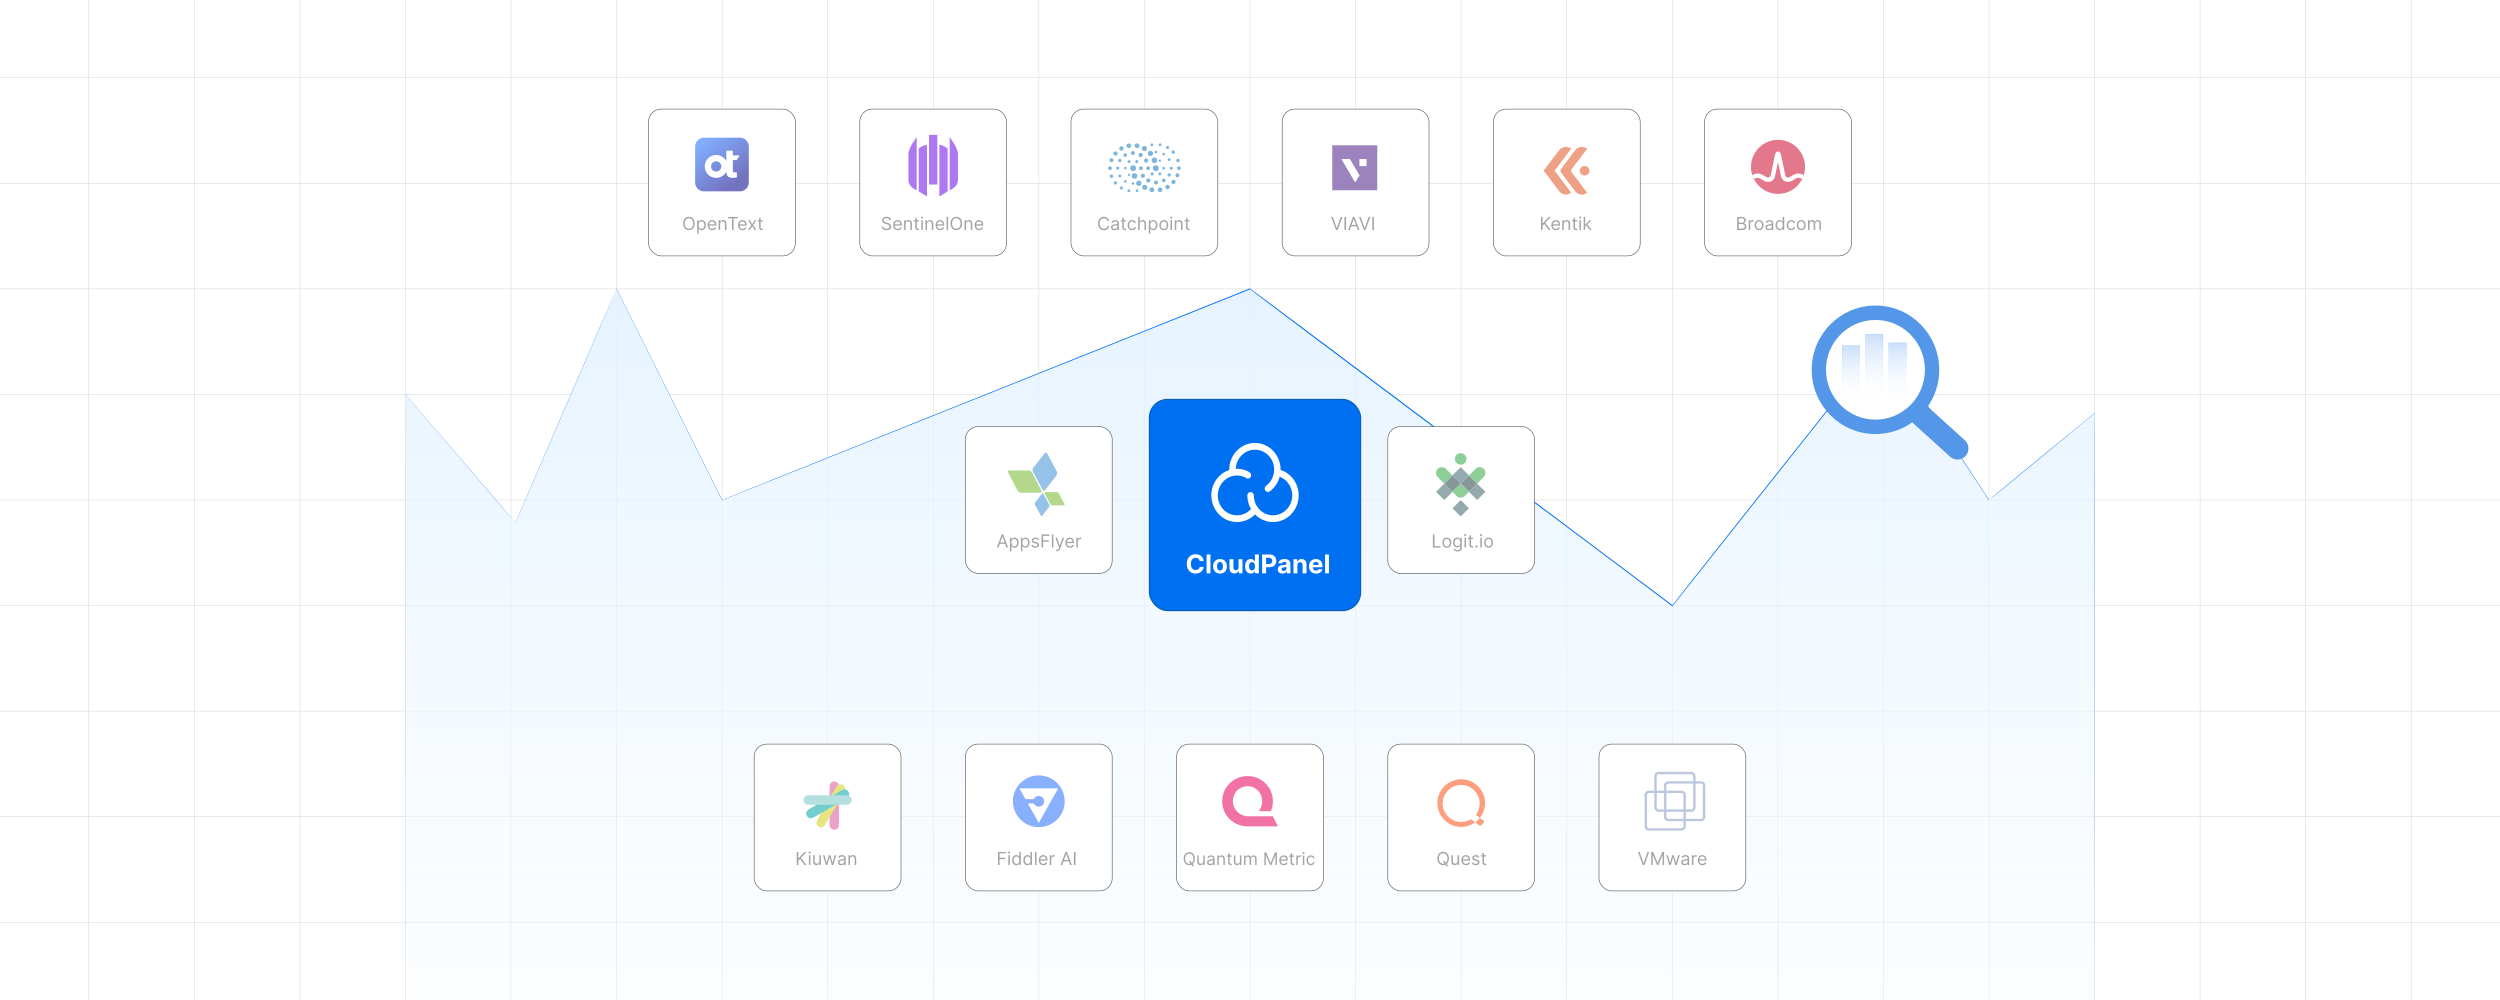 <?xml version="1.0" encoding="UTF-8"?><svg id="Layer_1" xmlns="http://www.w3.org/2000/svg" xmlns:xlink="http://www.w3.org/1999/xlink" viewBox="0 0 1000 400"><defs><clipPath id="clippath"><rect width="1000" height="400" fill="none" stroke-width="0"/></clipPath><clipPath id="clippath-1"><rect x="-76.915" y="-1.249" width="1153.83" height="402.499" fill="none" stroke-width="0"/></clipPath><linearGradient id="linear-gradient" x1="499.995" y1="571.863" x2="499.995" y2="56.306" gradientUnits="userSpaceOnUse"><stop offset="0" stop-color="#fff" stop-opacity="0"/><stop offset=".27" stop-color="#f6fbff" stop-opacity=".255"/><stop offset=".892" stop-color="#e2f1ff" stop-opacity=".888"/><stop offset="1" stop-color="#dff0ff"/></linearGradient><filter id="drop-shadow-1" filterUnits="userSpaceOnUse"><feOffset dx=".7" dy=".7"/><feGaussianBlur result="blur" stdDeviation="1.399"/><feFlood flood-color="#333" flood-opacity=".1"/><feComposite in2="blur" operator="in"/><feComposite in="SourceGraphic"/></filter><linearGradient id="linear-gradient-2" x1="740.363" y1="161.646" x2="740.363" y2="138.281" gradientUnits="userSpaceOnUse"><stop offset=".001" stop-color="#fff" stop-opacity="0"/><stop offset=".999" stop-color="#cbe0fb"/></linearGradient><linearGradient id="linear-gradient-3" x1="740.363" y1="161.692" x2="740.363" y2="138.235" gradientUnits="userSpaceOnUse"><stop offset=".001" stop-color="#fff" stop-opacity="0"/><stop offset=".999" stop-color="#619ef5"/></linearGradient><linearGradient id="linear-gradient-4" x1="749.696" x2="749.696" y2="133.727" xlink:href="#linear-gradient-2"/><linearGradient id="linear-gradient-5" x1="749.696" x2="749.696" y2="133.681" xlink:href="#linear-gradient-3"/><linearGradient id="linear-gradient-6" x1="759.03" x2="759.03" y2="137.159" xlink:href="#linear-gradient-2"/><linearGradient id="linear-gradient-7" x1="759.03" x2="759.03" y2="137.113" xlink:href="#linear-gradient-3"/><linearGradient id="linear-gradient-8" x1="294.418" y1="-892.965" x2="281.498" y2="-876.535" gradientTransform="translate(0 -820.003) scale(1 -1)" gradientUnits="userSpaceOnUse"><stop offset="0" stop-color="#00008b"/><stop offset="1" stop-color="#1a6aff"/></linearGradient><clipPath id="clippath-2"><rect x="532.899" y="58.108" width="18" height="18" fill="none" stroke-width="0"/></clipPath><filter id="drop-shadow-2" filterUnits="userSpaceOnUse"><feOffset dx="2" dy="2"/><feGaussianBlur result="blur-2" stdDeviation="3"/><feFlood flood-color="#333" flood-opacity=".06"/><feComposite in2="blur-2" operator="in"/><feComposite in="SourceGraphic"/></filter></defs><g clip-path="url(#clippath)"><rect width="1000" height="400" fill="#fff" stroke-width="0"/><rect x="-76.915" y="-1.249" width="1153.83" height="402.499" rx="6.708" ry="6.708" fill="#fff" stroke-width="0"/><g clip-path="url(#clippath-1)"><rect x="-76.915" y="-1.249" width="1153.83" height="402.499" rx="6.708" ry="6.708" fill="#fff" stroke-width="0"/><rect x="-48.965" y="-11.142" width="1097.933" height="422.283" fill="none" stroke="#dbdcdd" stroke-miterlimit="10" stroke-width=".25"/><line x1="-48.968" y1="368.913" x2="1048.966" y2="368.913" fill="none" stroke="#dbdcdd" stroke-miterlimit="10" stroke-width=".25"/><line x1="-48.968" y1="326.685" x2="1048.966" y2="326.685" fill="none" stroke="#dbdcdd" stroke-miterlimit="10" stroke-width=".25"/><line x1="-48.968" y1="284.457" x2="1048.966" y2="284.457" fill="none" stroke="#dbdcdd" stroke-miterlimit="10" stroke-width=".25"/><line x1="-48.968" y1="242.229" x2="1048.966" y2="242.229" fill="none" stroke="#dbdcdd" stroke-miterlimit="10" stroke-width=".25"/><line x1="-48.968" y1="200" x2="1048.966" y2="200" fill="none" stroke="#dbdcdd" stroke-miterlimit="10" stroke-width=".25"/><line x1="-48.968" y1="157.772" x2="1048.966" y2="157.772" fill="none" stroke="#dbdcdd" stroke-miterlimit="10" stroke-width=".25"/><line x1="-48.968" y1="115.544" x2="1048.966" y2="115.544" fill="none" stroke="#dbdcdd" stroke-miterlimit="10" stroke-width=".25"/><line x1="-48.968" y1="73.316" x2="1048.966" y2="73.316" fill="none" stroke="#dbdcdd" stroke-miterlimit="10" stroke-width=".25"/><line x1="-48.968" y1="31.088" x2="1048.966" y2="31.088" fill="none" stroke="#dbdcdd" stroke-miterlimit="10" stroke-width=".25"/><polyline points="964.504 411.142 964.504 368.909 964.504 326.69 964.504 284.458 964.504 242.226 964.504 200.006 964.504 157.774 964.504 115.542 964.504 73.323 964.504 73.31 964.504 31.091 964.504 -11.142" fill="none" stroke="#dbdcdd" stroke-miterlimit="10" stroke-width=".25"/><polyline points="922.284 411.142 922.284 368.909 922.284 326.69 922.284 284.458 922.284 242.226 922.284 200.006 922.284 157.774 922.284 115.542 922.284 73.323 922.284 73.31 922.284 31.091 922.284 -11.142" fill="none" stroke="#dbdcdd" stroke-miterlimit="10" stroke-width=".25"/><polyline points="880.052 411.142 880.052 368.909 880.052 326.69 880.052 284.458 880.052 242.226 880.052 200.006 880.052 157.774 880.052 115.542 880.052 73.323 880.052 73.31 880.052 31.091 880.052 -11.142" fill="none" stroke="#dbdcdd" stroke-miterlimit="10" stroke-width=".25"/><polyline points="837.82 411.142 837.82 368.909 837.82 326.69 837.82 284.458 837.82 242.226 837.82 200.006 837.82 157.774 837.82 115.542 837.82 73.323 837.82 73.31 837.82 31.091 837.82 -11.142" fill="none" stroke="#dbdcdd" stroke-miterlimit="10" stroke-width=".25"/><polyline points="795.601 411.142 795.601 368.909 795.601 326.69 795.601 284.458 795.601 242.226 795.601 200.006 795.601 157.774 795.601 115.542 795.601 73.323 795.601 73.31 795.601 31.091 795.601 -11.142" fill="none" stroke="#dbdcdd" stroke-miterlimit="10" stroke-width=".25"/><polyline points="753.369 411.142 753.369 368.909 753.369 326.69 753.369 284.458 753.369 242.226 753.369 200.006 753.369 157.774 753.369 115.542 753.369 73.323 753.369 73.31 753.369 31.091 753.369 -11.142" fill="none" stroke="#dbdcdd" stroke-miterlimit="10" stroke-width=".25"/><polyline points="711.136 411.142 711.136 368.909 711.136 326.69 711.136 284.458 711.136 242.226 711.136 200.006 711.136 157.774 711.136 115.542 711.136 73.323 711.136 73.31 711.136 31.091 711.136 -11.142" fill="none" stroke="#dbdcdd" stroke-miterlimit="10" stroke-width=".25"/><polyline points="668.917 411.142 668.917 368.909 668.917 326.69 668.917 284.458 668.917 242.226 668.917 200.006 668.917 157.774 668.917 115.542 668.917 73.323 668.917 73.31 668.917 31.091 668.917 -11.142" fill="none" stroke="#dbdcdd" stroke-miterlimit="10" stroke-width=".25"/><polyline points="626.685 411.142 626.685 368.909 626.685 326.69 626.685 284.458 626.685 242.226 626.685 200.006 626.685 157.774 626.685 115.542 626.685 73.323 626.685 73.31 626.685 31.091 626.685 -11.142" fill="none" stroke="#dbdcdd" stroke-miterlimit="10" stroke-width=".25"/><polyline points="584.453 411.142 584.453 368.909 584.453 326.69 584.453 284.458 584.453 242.226 584.453 200.006 584.453 157.774 584.453 115.542 584.453 73.323 584.453 73.31 584.453 31.091 584.453 -11.142" fill="none" stroke="#dbdcdd" stroke-miterlimit="10" stroke-width=".25"/><polyline points="542.233 411.142 542.233 368.909 542.233 326.69 542.233 284.458 542.233 242.226 542.233 200.006 542.233 157.774 542.233 115.542 542.233 73.323 542.233 73.31 542.233 31.091 542.233 -11.142" fill="none" stroke="#dbdcdd" stroke-miterlimit="10" stroke-width=".25"/><polyline points="500.001 411.142 500.001 368.909 500.001 326.69 500.001 284.458 500.001 242.226 500.001 200.006 500.001 157.774 500.001 115.542 500.001 73.323 500.001 73.31 500.001 31.091 500.001 -11.142" fill="none" stroke="#dbdcdd" stroke-miterlimit="10" stroke-width=".25"/><polyline points="457.769 411.142 457.769 368.909 457.769 326.69 457.769 284.458 457.769 242.226 457.769 200.006 457.769 157.774 457.769 115.542 457.769 73.323 457.769 73.31 457.769 31.091 457.769 -11.142" fill="none" stroke="#dbdcdd" stroke-miterlimit="10" stroke-width=".25"/><polyline points="415.537 411.142 415.537 368.909 415.537 326.69 415.537 284.458 415.537 242.226 415.537 200.006 415.537 157.774 415.537 115.542 415.537 73.323 415.537 73.31 415.537 31.091 415.537 -11.142" fill="none" stroke="#dbdcdd" stroke-miterlimit="10" stroke-width=".25"/><polyline points="373.318 411.142 373.318 368.909 373.318 326.69 373.318 284.458 373.318 242.226 373.318 200.006 373.318 157.774 373.318 115.542 373.318 73.323 373.318 73.31 373.318 31.091 373.318 -11.142" fill="none" stroke="#dbdcdd" stroke-miterlimit="10" stroke-width=".25"/><polyline points="331.085 411.142 331.085 368.909 331.085 326.69 331.085 284.458 331.085 242.226 331.085 200.006 331.085 157.774 331.085 115.542 331.085 73.323 331.085 73.31 331.085 31.091 331.085 -11.142" fill="none" stroke="#dbdcdd" stroke-miterlimit="10" stroke-width=".25"/><polyline points="288.853 411.142 288.853 368.909 288.853 326.69 288.853 284.458 288.853 242.226 288.853 200.006 288.853 157.774 288.853 115.542 288.853 73.323 288.853 73.31 288.853 31.091 288.853 -11.142" fill="none" stroke="#dbdcdd" stroke-miterlimit="10" stroke-width=".25"/><polyline points="246.634 411.142 246.634 368.909 246.634 326.69 246.634 284.458 246.634 242.226 246.634 200.006 246.634 157.774 246.634 115.542 246.634 73.323 246.634 73.31 246.634 31.091 246.634 -11.142" fill="none" stroke="#dbdcdd" stroke-miterlimit="10" stroke-width=".25"/><polyline points="204.402 411.142 204.402 368.909 204.402 326.69 204.402 284.458 204.402 242.226 204.402 200.006 204.402 157.774 204.402 115.542 204.402 73.323 204.402 73.31 204.402 31.091 204.402 -11.142" fill="none" stroke="#dbdcdd" stroke-miterlimit="10" stroke-width=".25"/><polyline points="162.17 411.142 162.17 368.909 162.17 326.69 162.17 284.458 162.17 242.226 162.17 200.006 162.17 157.774 162.17 115.542 162.17 73.323 162.17 73.31 162.17 31.091 162.17 -11.142" fill="none" stroke="#dbdcdd" stroke-miterlimit="10" stroke-width=".25"/><polyline points="119.95 411.142 119.95 368.909 119.95 326.69 119.95 284.458 119.95 242.226 119.95 200.006 119.95 157.774 119.95 115.542 119.95 73.323 119.95 73.31 119.95 31.091 119.95 -11.142" fill="none" stroke="#dbdcdd" stroke-miterlimit="10" stroke-width=".25"/><polyline points="77.718 411.142 77.718 368.909 77.718 326.69 77.718 284.458 77.718 242.226 77.718 200.006 77.718 157.774 77.718 115.542 77.718 73.323 77.718 73.31 77.718 31.091 77.718 -11.142" fill="none" stroke="#dbdcdd" stroke-miterlimit="10" stroke-width=".25"/><polyline points="35.486 411.142 35.486 368.909 35.486 326.69 35.486 284.458 35.486 242.226 35.486 200.006 35.486 157.774 35.486 115.542 35.486 73.323 35.486 73.31 35.486 31.091 35.486 -11.142" fill="none" stroke="#dbdcdd" stroke-miterlimit="10" stroke-width=".25"/><polyline points="162.17 411.871 162.17 157.774 206.183 209.068 246.634 115.542 288.853 200.006 500.001 115.542 668.917 242.226 753.511 135.723 795.601 200.006 837.82 165.243 837.82 415.701" fill="url(#linear-gradient)" stroke-width="0"/><path d="M162.17,411.871c-.015-.052-.012-254.108-.023-254.158-.02.071,44.212,51.346,44.004,51.341.084-.003,40.438-93.887,40.524-93.532 0,0,42.232,84.458,42.232,84.458-.37-.024,211.097-84.592,211.021-84.621.18-.226,168.938,126.701,169.113,126.703-.848.707,84.406-106.566,84.367-106.421.227-.587,42.05,64.306,42.267,64.318-.33.047,42.129-34.749,42.199-34.828.05.102-.089,250.459-.053,250.571.04.009-.188-250.708.034-250.417-.13-.019-42.251,35.078-42.327,34.77.077.001-42.677-64.632-41.912-64.249-.124.158-84.546,106.559-84.661,106.704-.058-.149-169.525-126.932-168.88-126.784-.049-.017-211.204,84.365-211.25,84.356-.023-.045-42.207-84.47-42.232-84.519.193-.191-40.377,93.544-40.378,93.519-.026.198-44.003-51.302-44.063-51.293.076-.132.007,254.099.017,254.082h0Z" fill="#0070f3" stroke-width="0"/></g><rect x="428.392" y="43.633" width="58.733" height="58.733" rx="5.063" ry="5.063" fill="#fff" stroke="#58595b" stroke-miterlimit="10" stroke-width=".25"/><g opacity=".55"><path d="M443.646,88.408h-.635c-.038-.183-.102-.343-.196-.48-.093-.139-.206-.255-.338-.35-.132-.095-.278-.166-.439-.214-.16-.048-.327-.071-.501-.071-.317,0-.604.08-.861.24s-.461.397-.612.709-.227.695-.227,1.149c0,.453.076.837.227,1.148.151.312.355.549.612.709s.543.24.861.24c.174,0,.341-.023.501-.071.161-.048.307-.119.439-.214.132-.095.245-.211.338-.351.093-.139.158-.299.196-.479h.635c-.048.268-.135.508-.261.719-.126.212-.283.392-.471.539-.188.147-.398.26-.631.336-.233.077-.481.115-.746.115-.447,0-.844-.108-1.192-.327s-.622-.529-.821-.932c-.2-.402-.3-.88-.3-1.433s.1-1.03.3-1.434c.199-.402.473-.713.821-.932.348-.218.746-.327,1.192-.327.265,0,.513.038.746.115.233.076.443.189.631.336.188.148.345.327.471.538.127.211.213.45.261.72Z" fill="#58595b" stroke-width="0"/><path d="M445.745,92.103c-.249,0-.475-.047-.678-.142s-.364-.232-.483-.412c-.12-.18-.179-.398-.179-.654,0-.225.044-.407.133-.549.089-.141.207-.251.356-.331s.312-.141.493-.181c.18-.04.361-.071.543-.096.239-.03.433-.054.583-.07.149-.017.258-.044.327-.083.069-.039.104-.107.104-.205v-.021c0-.252-.069-.448-.206-.589-.137-.14-.345-.209-.623-.209-.289,0-.515.062-.678.19-.164.126-.279.261-.346.404l-.573-.205c.102-.239.239-.425.411-.56.172-.134.359-.228.563-.281.204-.054.405-.08.603-.08.126,0,.272.015.436.044.165.03.324.091.478.184.155.092.283.231.385.417s.154.435.154.747v2.59h-.604v-.532h-.031c-.041.085-.109.177-.205.273-.096.098-.223.181-.381.249-.159.067-.352.102-.581.102ZM445.837,91.561c.239,0,.44-.047.605-.141s.289-.215.373-.363.127-.305.127-.469v-.553c-.026.03-.082.059-.168.083-.086.025-.185.046-.297.065-.111.018-.22.033-.325.046s-.19.023-.255.032c-.157.021-.303.053-.439.098-.136.046-.245.113-.328.203-.083.089-.124.211-.124.364,0,.21.078.368.234.475s.354.16.595.16Z" fill="#58595b" stroke-width="0"/><path d="M450.361,88.081v.512h-2.037v-.512h2.037ZM448.918,87.139h.604v3.746c0,.171.025.298.076.383.05.084.115.141.194.169.079.028.163.042.252.042.066,0,.121-.004.164-.012.043-.008.077-.014.102-.019l.123.543c-.041.016-.098.031-.171.048-.074.016-.167.023-.279.023-.17,0-.337-.036-.5-.109-.163-.073-.298-.185-.404-.336-.107-.149-.16-.339-.16-.567v-3.91Z" fill="#58595b" stroke-width="0"/><path d="M452.828,92.093c-.368,0-.685-.087-.952-.261-.266-.175-.471-.414-.614-.72-.144-.305-.215-.654-.215-1.047,0-.398.074-.752.221-1.058.147-.307.354-.546.619-.719.266-.174.576-.26.93-.26.276,0,.526.051.748.153s.403.245.545.43.23.399.264.644h-.604c-.046-.179-.148-.338-.306-.477-.158-.14-.37-.209-.636-.209-.235,0-.441.061-.618.183-.177.122-.314.294-.412.515s-.147.48-.147.776c0,.304.048.568.144.794.096.225.233.4.409.524.177.125.384.186.623.186.157,0,.3-.027.428-.082.128-.054.236-.133.325-.235.089-.102.152-.225.19-.368h.604c-.034.232-.118.44-.252.626-.134.185-.31.332-.53.44-.219.108-.474.163-.764.163Z" fill="#58595b" stroke-width="0"/><path d="M455.858,89.647v2.364h-.604v-5.241h.604v1.925h.051c.092-.203.231-.365.415-.485s.432-.18.741-.18c.268,0,.502.053.704.159.201.107.358.27.47.489.111.219.168.498.168.835v2.498h-.604v-2.457c0-.311-.081-.554-.242-.726-.161-.171-.384-.257-.669-.257-.198,0-.375.042-.531.126-.156.083-.279.205-.369.365s-.134.355-.134.584Z" fill="#58595b" stroke-width="0"/><path d="M459.512,93.485v-5.404h.584v.624h.072c.044-.067.106-.155.185-.262.079-.106.193-.202.343-.287.149-.084.352-.126.608-.126.331,0,.623.082.875.248.252.165.45.399.591.703s.212.662.212,1.075c0,.416-.071.776-.212,1.081s-.338.54-.589.706c-.251.167-.54.25-.867.25-.252,0-.455-.042-.606-.127-.152-.084-.269-.181-.351-.289-.082-.108-.145-.198-.19-.27h-.051v2.077h-.604ZM460.106,90.046c0,.297.043.559.13.785.087.226.214.402.381.529s.372.19.614.19c.252,0,.463-.066.633-.2.17-.135.298-.315.384-.543.086-.228.129-.481.129-.762,0-.276-.043-.525-.127-.748s-.211-.399-.381-.529c-.17-.131-.383-.196-.639-.196-.246,0-.452.061-.619.185-.168.124-.293.296-.379.517-.085.222-.128.478-.128.771Z" fill="#58595b" stroke-width="0"/><path d="M465.5,92.093c-.354,0-.665-.085-.933-.254s-.475-.404-.625-.708-.224-.659-.224-1.065c0-.409.074-.767.224-1.072.149-.305.357-.542.625-.711s.578-.253.933-.253c.355,0,.666.084.933.253.267.169.475.406.624.711.149.306.224.663.224,1.072,0,.406-.075.762-.224,1.065-.149.304-.357.539-.624.708-.267.169-.578.254-.933.254ZM465.5,91.55c.27,0,.492-.068.665-.207.174-.138.303-.319.386-.545.084-.226.126-.47.126-.732s-.042-.507-.126-.734c-.084-.227-.212-.41-.386-.55s-.396-.21-.665-.21-.491.07-.665.21c-.174.14-.303.323-.387.55-.084.228-.125.472-.125.734s.042.507.125.732c.084.226.212.407.387.545.174.139.396.207.665.207Z" fill="#58595b" stroke-width="0"/><path d="M468.51,87.425c-.118,0-.219-.04-.303-.12s-.127-.177-.127-.289.043-.209.127-.289.185-.12.303-.12.219.04.303.12.127.177.127.289-.042.209-.127.289-.185.12-.303.12ZM468.203,92.011v-3.931h.604v3.931h-.604Z" fill="#58595b" stroke-width="0"/><path d="M470.516,89.647v2.364h-.604v-3.931h.584v.614h.051c.092-.2.232-.36.419-.482.188-.122.43-.183.727-.183.266,0,.499.054.698.162.2.108.355.273.466.491.111.22.167.496.167.83v2.498h-.604v-2.457c0-.309-.08-.55-.241-.723-.16-.173-.38-.26-.66-.26-.193,0-.364.042-.516.126-.151.083-.27.205-.357.365s-.13.355-.13.584Z" fill="#58595b" stroke-width="0"/><path d="M475.839,88.081v.512h-2.037v-.512h2.037ZM474.395,87.139h.604v3.746c0,.171.025.298.076.383.05.084.115.141.194.169.079.028.163.042.252.042.066,0,.121-.004.164-.012.043-.008.077-.014.102-.019l.123.543c-.041.016-.098.031-.171.048-.074.016-.167.023-.279.023-.17,0-.337-.036-.5-.109-.163-.073-.298-.185-.404-.336-.107-.149-.16-.339-.16-.567v-3.91Z" fill="#58595b" stroke-width="0"/></g><rect x="512.875" y="43.633" width="58.733" height="58.733" rx="5.063" ry="5.063" fill="#fff" stroke="#58595b" stroke-miterlimit="10" stroke-width=".25"/><g opacity=".55"><path d="M533.128,86.77l1.556,4.412h.061l1.556-4.412h.665l-1.924,5.241h-.655l-1.925-5.241h.666Z" fill="#58595b" stroke-width="0"/><path d="M538.42,86.77v5.241h-.635v-5.241h.635Z" fill="#58595b" stroke-width="0"/><path d="M539.904,92.011h-.666l1.925-5.241h.655l1.924,5.241h-.665l-1.566-4.412h-.041l-1.565,4.412ZM540.149,89.964h2.683v.562h-2.683v-.562Z" fill="#58595b" stroke-width="0"/><path d="M544.285,86.77l1.556,4.412h.061l1.556-4.412h.665l-1.924,5.241h-.655l-1.925-5.241h.666Z" fill="#58595b" stroke-width="0"/><path d="M549.577,86.77v5.241h-.635v-5.241h.635Z" fill="#58595b" stroke-width="0"/></g><rect x="597.359" y="43.633" width="58.733" height="58.733" rx="5.063" ry="5.063" fill="#fff" stroke="#58595b" stroke-miterlimit="10" stroke-width=".25"/><g opacity=".55"><path d="M616.396,92.011v-5.241h.634v2.601h.061l2.354-2.601h.829l-2.2,2.365,2.2,2.876h-.768l-1.822-2.437-.655.737v1.699h-.634Z" fill="#58595b" stroke-width="0"/><path d="M622.374,92.093c-.379,0-.705-.084-.979-.252-.274-.168-.485-.403-.633-.707-.147-.303-.221-.655-.221-1.058s.073-.758.221-1.065c.147-.309.354-.549.619-.722.266-.174.576-.26.931-.26.205,0,.407.034.606.102.199.068.381.179.545.332.164.152.295.354.392.605.098.251.145.56.145.927v.256h-3.029v-.521h2.416c0-.223-.044-.42-.132-.594-.088-.175-.213-.311-.374-.412s-.351-.151-.569-.151c-.24,0-.448.06-.623.178-.175.119-.31.273-.403.462s-.141.393-.141.609v.348c0,.297.052.548.155.754.102.206.246.361.431.469.185.106.398.159.643.159.158,0,.302-.022.431-.067s.24-.113.334-.205c.094-.091.167-.205.218-.342l.584.164c-.061.198-.165.372-.31.52-.144.149-.323.266-.537.349-.213.082-.453.124-.719.124Z" fill="#58595b" stroke-width="0"/><path d="M625.526,89.647v2.364h-.604v-3.931h.583v.614h.052c.092-.2.231-.36.419-.482.189-.122.431-.183.728-.183.266,0,.499.054.698.162s.354.273.466.491c.11.22.166.496.166.83v2.498h-.604v-2.457c0-.309-.08-.55-.241-.723-.16-.173-.38-.26-.66-.26-.192,0-.364.042-.516.126-.15.083-.27.205-.356.365s-.131.355-.131.584Z" fill="#58595b" stroke-width="0"/><path d="M630.85,88.081v.512h-2.037v-.512h2.037ZM629.406,87.139h.604v3.746c0,.171.025.298.076.383.05.084.114.141.194.169.079.028.163.042.252.042.066,0,.121-.004.164-.012.042-.008.076-.014.102-.019l.123.543c-.041.016-.098.031-.171.048-.074.016-.167.023-.279.023-.171,0-.338-.036-.5-.109-.163-.073-.298-.185-.404-.336-.107-.149-.16-.339-.16-.567v-3.91Z" fill="#58595b" stroke-width="0"/><path d="M632.067,87.425c-.117,0-.219-.04-.303-.12-.085-.08-.127-.177-.127-.289s.042-.209.127-.289c.084-.08.185-.12.303-.12.118,0,.219.04.304.12.084.08.126.177.126.289s-.042.209-.126.289c-.085.08-.185.12-.304.12ZM631.761,92.011v-3.931h.604v3.931h-.604Z" fill="#58595b" stroke-width="0"/><path d="M633.47,92.011v-5.241h.605v5.241h-.605ZM634.033,90.579l-.011-.748h.123l1.72-1.75h.747l-1.832,1.853h-.051l-.696.645ZM635.968,92.011l-1.535-1.945.43-.419,1.873,2.364h-.768Z" fill="#58595b" stroke-width="0"/></g><rect x="681.842" y="43.633" width="58.733" height="58.733" rx="5.063" ry="5.063" fill="#fff" stroke="#58595b" stroke-miterlimit="10" stroke-width=".25"/><g opacity=".55"><path d="M694.88,92.011v-5.241h1.832c.365,0,.666.062.903.189.237.125.414.293.529.504.116.211.175.444.175.7,0,.225-.04.411-.119.558-.08.146-.184.263-.312.348-.129.086-.269.148-.418.19v.052c.16.01.321.066.483.169s.298.249.406.44c.109.191.164.425.164.701,0,.264-.06.499-.179.709-.12.21-.309.377-.565.499-.258.123-.593.185-1.006.185h-1.894ZM695.514,89.074h1.178c.191,0,.363-.038.519-.113.154-.074.276-.181.368-.317.091-.136.137-.297.137-.48,0-.231-.08-.426-.24-.588-.16-.161-.415-.241-.763-.241h-1.198v1.74ZM695.514,91.448h1.26c.414,0,.709-.08.884-.241s.263-.357.263-.588c0-.177-.046-.341-.136-.492-.091-.151-.22-.273-.387-.363-.167-.092-.365-.137-.594-.137h-1.29v1.821Z" fill="#58595b" stroke-width="0"/><path d="M699.485,92.011v-3.931h.584v.594h.041c.071-.194.201-.352.389-.474s.399-.182.635-.182c.044,0,.1.001.166.003.066.001.117.004.151.008v.613c-.021-.005-.067-.013-.14-.023-.072-.012-.148-.017-.23-.017-.19,0-.36.039-.51.118-.149.08-.268.189-.353.328-.086.139-.129.297-.129.475v2.487h-.605Z" fill="#58595b" stroke-width="0"/><path d="M703.641,92.093c-.354,0-.666-.085-.933-.254-.268-.169-.476-.404-.625-.708s-.224-.659-.224-1.065c0-.409.074-.767.224-1.072.149-.305.357-.542.625-.711.267-.169.578-.253.933-.253s.666.084.933.253.476.406.624.711c.149.306.225.663.225,1.072,0,.406-.075.762-.225,1.065-.148.304-.357.539-.624.708s-.578.254-.933.254ZM703.641,91.55c.27,0,.491-.068.665-.207.174-.138.303-.319.387-.545s.125-.47.125-.732-.041-.507-.125-.734c-.084-.227-.213-.41-.387-.55s-.396-.21-.665-.21-.491.07-.665.21c-.175.14-.303.323-.387.55-.084.228-.125.472-.125.734s.041.507.125.732.212.407.387.545c.174.139.396.207.665.207Z" fill="#58595b" stroke-width="0"/><path d="M707.501,92.103c-.249,0-.476-.047-.679-.142s-.364-.232-.483-.412-.179-.398-.179-.654c0-.225.044-.407.133-.549.089-.141.207-.251.355-.331s.312-.141.493-.181c.18-.04.36-.071.543-.096.239-.03.434-.054.583-.07.148-.017.258-.044.327-.083s.103-.107.103-.205v-.021c0-.252-.068-.448-.206-.589-.137-.14-.345-.209-.623-.209-.288,0-.515.062-.678.19-.164.126-.279.261-.346.404l-.573-.205c.102-.239.239-.425.41-.56.172-.134.359-.228.564-.281s.404-.08.603-.08c.126,0,.272.015.436.044.164.03.324.091.478.184.154.092.282.231.385.417s.154.435.154.747v2.59h-.605v-.532h-.03c-.041.085-.109.177-.205.273-.096.098-.223.181-.381.249-.159.067-.352.102-.581.102ZM707.593,91.561c.239,0,.44-.047.606-.141.164-.094.289-.215.373-.363.085-.148.127-.305.127-.469v-.553c-.025.03-.081.059-.168.083-.086.025-.185.046-.297.065-.111.018-.22.033-.324.046-.105.013-.19.023-.255.032-.157.021-.304.053-.439.098-.136.046-.245.113-.328.203-.083.089-.124.211-.124.364,0,.21.078.368.234.475s.354.16.595.16Z" fill="#58595b" stroke-width="0"/><path d="M711.891,92.093c-.327,0-.616-.083-.867-.25-.251-.166-.447-.401-.589-.706s-.212-.665-.212-1.081c0-.413.07-.771.212-1.075s.339-.538.591-.703c.253-.166.545-.248.876-.248.256,0,.458.042.607.126.149.085.264.181.343.287s.142.194.185.262h.052v-1.935h.604v5.241h-.584v-.604h-.071c-.044.071-.107.161-.19.27s-.198.205-.351.289c-.151.085-.353.127-.606.127ZM711.973,91.55c.242,0,.447-.064.614-.19s.294-.304.381-.529c.087-.227.131-.488.131-.785,0-.293-.043-.55-.128-.771-.085-.221-.212-.393-.379-.517s-.373-.185-.619-.185c-.256,0-.469.065-.639.196-.17.13-.297.307-.381.529-.085.223-.127.472-.127.748,0,.28.043.534.129.762.087.228.215.408.384.543.17.134.381.2.634.2Z" fill="#58595b" stroke-width="0"/><path d="M716.477,92.093c-.368,0-.685-.087-.952-.261-.266-.175-.471-.414-.614-.72-.144-.305-.215-.654-.215-1.047,0-.398.074-.752.222-1.058.147-.307.353-.546.619-.719.266-.174.575-.26.93-.26.276,0,.526.051.748.153s.403.245.545.43.23.399.264.644h-.605c-.046-.179-.147-.338-.306-.477-.157-.14-.37-.209-.636-.209-.235,0-.441.061-.618.183-.177.122-.314.294-.412.515-.098.221-.146.48-.146.776,0,.304.048.568.144.794.096.225.232.4.409.524.177.125.384.186.623.186.157,0,.3-.027.428-.082.128-.054.235-.133.324-.235.089-.102.152-.225.19-.368h.605c-.034.232-.118.44-.252.626-.135.185-.31.332-.53.44-.219.108-.474.163-.764.163Z" fill="#58595b" stroke-width="0"/><path d="M720.5,92.093c-.354,0-.665-.085-.933-.254-.267-.169-.475-.404-.624-.708s-.224-.659-.224-1.065c0-.409.074-.767.224-1.072.149-.305.357-.542.624-.711.268-.169.578-.253.933-.253.355,0,.666.084.934.253.267.169.475.406.624.711.149.306.224.663.224,1.072,0,.406-.074.762-.224,1.065s-.357.539-.624.708c-.268.169-.578.254-.934.254ZM720.5,91.55c.27,0,.492-.068.666-.207.174-.138.303-.319.386-.545.084-.226.126-.47.126-.732s-.042-.507-.126-.734c-.083-.227-.212-.41-.386-.55s-.397-.21-.666-.21-.491.07-.665.21-.303.323-.387.55c-.083.228-.125.472-.125.734s.042.507.125.732c.084.226.213.407.387.545.174.139.396.207.665.207Z" fill="#58595b" stroke-width="0"/><path d="M723.202,92.011v-3.931h.584v.614h.051c.082-.21.214-.373.397-.49s.402-.175.658-.175c.259,0,.476.058.648.175s.309.28.405.49h.041c.101-.203.252-.365.453-.485s.442-.18.725-.18c.352,0,.639.109.862.328.224.22.335.56.335,1.022v2.631h-.604v-2.631c0-.29-.08-.497-.238-.622-.158-.124-.346-.186-.56-.186-.276,0-.49.083-.643.25-.151.166-.228.376-.228.631v2.559h-.614v-2.692c0-.224-.072-.403-.217-.541-.145-.138-.332-.206-.56-.206-.157,0-.304.042-.44.126-.136.083-.244.198-.327.347-.083.147-.124.317-.124.51v2.457h-.605Z" fill="#58595b" stroke-width="0"/></g><rect x="343.908" y="43.633" width="58.733" height="58.733" rx="5.063" ry="5.063" fill="#fff" stroke="#58595b" stroke-miterlimit="10" stroke-width=".25"/><g opacity=".55"><path d="M355.812,88.081c-.031-.26-.155-.461-.374-.604-.218-.144-.486-.216-.803-.216-.232,0-.435.038-.608.113s-.308.178-.404.31c-.096.131-.144.28-.144.447,0,.141.034.26.101.36.067.1.154.183.26.248.105.065.217.119.333.161.116.042.223.075.32.101l.532.144c.137.036.289.085.457.148s.329.149.483.257c.155.108.282.247.383.416s.151.376.151.622c0,.283-.074.539-.221.768s-.363.41-.645.545-.625.202-1.027.202c-.376,0-.7-.06-.974-.182-.274-.121-.489-.29-.645-.507-.156-.216-.245-.468-.265-.755h.655c.017.198.084.361.201.49.117.129.265.225.445.287.18.061.374.093.582.093.242,0,.46-.039.652-.118.193-.08.346-.19.458-.333.113-.143.169-.31.169-.5,0-.175-.048-.316-.145-.425-.098-.109-.226-.198-.384-.267-.158-.068-.33-.128-.514-.179l-.645-.185c-.409-.118-.733-.286-.972-.504-.239-.219-.358-.505-.358-.857,0-.294.08-.55.239-.769.16-.219.374-.39.645-.512s.573-.183.907-.183c.337,0,.638.06.9.181.263.12.472.284.626.492s.236.444.244.709h-.614Z" fill="#58595b" stroke-width="0"/><path d="M359.107,92.093c-.378,0-.705-.084-.979-.252-.274-.168-.485-.403-.632-.707-.147-.303-.221-.655-.221-1.058s.074-.758.221-1.065c.147-.309.354-.549.619-.722.266-.174.576-.26.93-.26.205,0,.407.034.607.102.199.068.381.179.545.332.164.152.294.354.392.605.097.251.145.56.145.927v.256h-3.03v-.521h2.416c0-.223-.044-.42-.132-.594-.088-.175-.212-.311-.373-.412-.162-.101-.351-.151-.57-.151-.24,0-.448.06-.623.178-.175.119-.309.273-.403.462s-.141.393-.141.609v.348c0,.297.051.548.155.754.103.206.247.361.431.469.184.106.398.159.642.159.159,0,.302-.022.431-.067s.24-.113.334-.205c.094-.091.167-.205.218-.342l.584.164c-.061.198-.165.372-.31.52-.145.149-.324.266-.537.349-.213.082-.453.124-.719.124Z" fill="#58595b" stroke-width="0"/><path d="M362.261,89.647v2.364h-.604v-3.931h.584v.614h.051c.092-.2.232-.36.419-.482.188-.122.43-.183.727-.183.266,0,.499.054.698.162.2.108.355.273.466.491.111.22.167.496.167.83v2.498h-.604v-2.457c0-.309-.08-.55-.241-.723-.16-.173-.38-.26-.66-.26-.193,0-.364.042-.516.126-.151.083-.27.205-.357.365s-.13.355-.13.584Z" fill="#58595b" stroke-width="0"/><path d="M367.583,88.081v.512h-2.037v-.512h2.037ZM366.14,87.139h.604v3.746c0,.171.025.298.076.383.05.084.115.141.194.169.079.028.163.042.252.042.066,0,.121-.004.164-.012.043-.008.077-.014.102-.019l.123.543c-.041.016-.098.031-.171.048-.074.016-.167.023-.279.023-.17,0-.337-.036-.5-.109-.163-.073-.298-.185-.404-.336-.107-.149-.16-.339-.16-.567v-3.91Z" fill="#58595b" stroke-width="0"/><path d="M368.801,87.425c-.118,0-.219-.04-.303-.12s-.127-.177-.127-.289.043-.209.127-.289.185-.12.303-.12.219.04.303.12.127.177.127.289-.042.209-.127.289-.185.12-.303.12ZM368.494,92.011v-3.931h.604v3.931h-.604Z" fill="#58595b" stroke-width="0"/><path d="M370.808,89.647v2.364h-.604v-3.931h.584v.614h.051c.092-.2.232-.36.419-.482.188-.122.43-.183.727-.183.266,0,.499.054.698.162.2.108.355.273.466.491.111.22.167.496.167.83v2.498h-.604v-2.457c0-.309-.08-.55-.241-.723-.16-.173-.38-.26-.66-.26-.193,0-.364.042-.516.126-.151.083-.27.205-.357.365s-.13.355-.13.584Z" fill="#58595b" stroke-width="0"/><path d="M376.069,92.093c-.378,0-.705-.084-.979-.252-.274-.168-.485-.403-.632-.707-.147-.303-.221-.655-.221-1.058s.074-.758.221-1.065c.147-.309.354-.549.619-.722.266-.174.576-.26.93-.26.205,0,.407.034.607.102.199.068.381.179.545.332.164.152.294.354.392.605.097.251.145.56.145.927v.256h-3.03v-.521h2.416c0-.223-.044-.42-.132-.594-.088-.175-.212-.311-.373-.412-.162-.101-.351-.151-.57-.151-.24,0-.448.06-.623.178-.175.119-.309.273-.403.462s-.141.393-.141.609v.348c0,.297.051.548.155.754.103.206.247.361.431.469.184.106.398.159.642.159.159,0,.302-.022.431-.067s.24-.113.334-.205c.094-.091.167-.205.218-.342l.584.164c-.061.198-.165.372-.31.52-.145.149-.324.266-.537.349-.213.082-.453.124-.719.124Z" fill="#58595b" stroke-width="0"/><path d="M379.222,86.77v5.241h-.604v-5.241h.604Z" fill="#58595b" stroke-width="0"/><path d="M384.831,89.391c0,.553-.1,1.03-.299,1.433s-.474.713-.821.932c-.348.219-.746.327-1.193.327-.447,0-.844-.108-1.192-.327s-.622-.529-.821-.932c-.2-.402-.3-.88-.3-1.433s.1-1.03.3-1.434c.199-.402.473-.713.821-.932.348-.218.746-.327,1.192-.327.447,0,.845.109,1.193.327.348.219.622.529.821.932.2.403.299.881.299,1.434ZM384.217,89.391c0-.454-.075-.837-.227-1.149-.151-.312-.354-.549-.611-.709s-.544-.24-.861-.24-.604.08-.861.24-.461.397-.612.709-.227.695-.227,1.149c0,.453.076.837.227,1.148.151.312.355.549.612.709s.543.24.861.24.605-.08.861-.24.46-.397.611-.709c.151-.311.227-.695.227-1.148Z" fill="#58595b" stroke-width="0"/><path d="M386.417,89.647v2.364h-.604v-3.931h.584v.614h.051c.092-.2.232-.36.419-.482.188-.122.43-.183.727-.183.266,0,.499.054.698.162.2.108.355.273.466.491.111.22.167.496.167.83v2.498h-.604v-2.457c0-.309-.08-.55-.241-.723-.16-.173-.38-.26-.66-.26-.193,0-.364.042-.516.126-.151.083-.27.205-.357.365s-.13.355-.13.584Z" fill="#58595b" stroke-width="0"/><path d="M391.679,92.093c-.378,0-.705-.084-.979-.252-.274-.168-.485-.403-.632-.707-.147-.303-.221-.655-.221-1.058s.074-.758.221-1.065c.147-.309.354-.549.619-.722.266-.174.576-.26.93-.26.205,0,.407.034.607.102.199.068.381.179.545.332.164.152.294.354.392.605.097.251.145.56.145.927v.256h-3.03v-.521h2.416c0-.223-.044-.42-.132-.594-.088-.175-.212-.311-.373-.412-.162-.101-.351-.151-.57-.151-.24,0-.448.06-.623.178-.175.119-.309.273-.403.462s-.141.393-.141.609v.348c0,.297.051.548.155.754.103.206.247.361.431.469.184.106.398.159.642.159.159,0,.302-.022.431-.067s.24-.113.334-.205c.094-.091.167-.205.218-.342l.584.164c-.061.198-.165.372-.31.52-.145.149-.324.266-.537.349-.213.082-.453.124-.719.124Z" fill="#58595b" stroke-width="0"/></g><rect x="259.425" y="43.633" width="58.733" height="58.733" rx="5.063" ry="5.063" fill="#fff" stroke="#58595b" stroke-miterlimit="10" stroke-width=".25"/><g opacity=".55"><path d="M277.884,89.391c0,.553-.1,1.03-.299,1.433s-.474.713-.821.932c-.348.219-.746.327-1.193.327-.447,0-.844-.108-1.192-.327s-.622-.529-.821-.932c-.2-.402-.3-.88-.3-1.433s.1-1.03.3-1.434c.199-.402.473-.713.821-.932.348-.218.746-.327,1.192-.327.447,0,.845.109,1.193.327.348.219.622.529.821.932.2.403.299.881.299,1.434ZM277.27,89.391c0-.454-.075-.837-.227-1.149-.151-.312-.354-.549-.611-.709s-.544-.24-.861-.24-.604.08-.861.24-.461.397-.612.709-.227.695-.227,1.149c0,.453.076.837.227,1.148.151.312.355.549.612.709s.543.24.861.24.605-.08.861-.24.46-.397.611-.709c.151-.311.227-.695.227-1.148Z" fill="#58595b" stroke-width="0"/><path d="M278.867,93.485v-5.404h.584v.624h.072c.044-.067.106-.155.185-.262.079-.106.193-.202.343-.287.149-.084.352-.126.608-.126.331,0,.623.082.875.248.252.165.45.399.591.703s.212.662.212,1.075c0,.416-.071.776-.212,1.081s-.338.54-.589.706c-.251.167-.54.25-.867.25-.252,0-.455-.042-.606-.127-.152-.084-.269-.181-.351-.289-.082-.108-.145-.198-.19-.27h-.051v2.077h-.604ZM279.46,90.046c0,.297.043.559.13.785.087.226.214.402.381.529s.372.19.614.19c.252,0,.463-.066.633-.2.17-.135.298-.315.384-.543.086-.228.129-.481.129-.762,0-.276-.043-.525-.127-.748s-.211-.399-.381-.529c-.17-.131-.383-.196-.639-.196-.246,0-.452.061-.619.185-.168.124-.293.296-.379.517-.085.222-.128.478-.128.771Z" fill="#58595b" stroke-width="0"/><path d="M284.906,92.093c-.378,0-.705-.084-.979-.252-.274-.168-.485-.403-.632-.707-.147-.303-.221-.655-.221-1.058s.074-.758.221-1.065c.147-.309.354-.549.619-.722.266-.174.576-.26.93-.26.205,0,.407.034.607.102.199.068.381.179.545.332.164.152.294.354.392.605.097.251.145.56.145.927v.256h-3.03v-.521h2.416c0-.223-.044-.42-.132-.594-.088-.175-.212-.311-.373-.412-.162-.101-.351-.151-.57-.151-.24,0-.448.06-.623.178-.175.119-.309.273-.403.462s-.141.393-.141.609v.348c0,.297.051.548.155.754.103.206.247.361.431.469.184.106.398.159.642.159.159,0,.302-.022.431-.067s.24-.113.334-.205c.094-.091.167-.205.218-.342l.584.164c-.061.198-.165.372-.31.52-.145.149-.324.266-.537.349-.213.082-.453.124-.719.124Z" fill="#58595b" stroke-width="0"/><path d="M288.059,89.647v2.364h-.604v-3.931h.584v.614h.051c.092-.2.232-.36.419-.482.188-.122.43-.183.727-.183.266,0,.499.054.698.162.2.108.355.273.466.491.111.22.167.496.167.83v2.498h-.604v-2.457c0-.309-.08-.55-.241-.723-.16-.173-.38-.26-.66-.26-.193,0-.364.042-.516.126-.151.083-.27.205-.357.365s-.13.355-.13.584Z" fill="#58595b" stroke-width="0"/><path d="M291.14,87.334v-.564h3.931v.564h-1.648v4.678h-.635v-4.678h-1.648Z" fill="#58595b" stroke-width="0"/><path d="M297.046,92.093c-.378,0-.705-.084-.979-.252-.274-.168-.485-.403-.632-.707-.147-.303-.221-.655-.221-1.058s.074-.758.221-1.065c.147-.309.354-.549.619-.722.266-.174.576-.26.93-.26.205,0,.407.034.607.102.199.068.381.179.545.332.164.152.294.354.392.605.097.251.145.56.145.927v.256h-3.03v-.521h2.416c0-.223-.044-.42-.132-.594-.088-.175-.212-.311-.373-.412-.162-.101-.351-.151-.57-.151-.24,0-.448.06-.623.178-.175.119-.309.273-.403.462s-.141.393-.141.609v.348c0,.297.051.548.155.754.103.206.247.361.431.469.184.106.398.159.642.159.159,0,.302-.022.431-.067s.24-.113.334-.205c.094-.091.167-.205.218-.342l.584.164c-.061.198-.165.372-.31.52-.145.149-.324.266-.537.349-.213.082-.453.124-.719.124Z" fill="#58595b" stroke-width="0"/><path d="M299.943,88.081l.942,1.607.942-1.607h.696l-1.269,1.965,1.269,1.966h-.696l-.942-1.525-.942,1.525h-.696l1.248-1.966-1.248-1.965h.696Z" fill="#58595b" stroke-width="0"/><path d="M305.092,88.081v.512h-2.037v-.512h2.037ZM303.648,87.139h.604v3.746c0,.171.025.298.076.383.05.084.115.141.194.169.079.028.163.042.252.042.066,0,.121-.004.164-.012.043-.008.077-.014.102-.019l.123.543c-.041.016-.098.031-.171.048-.074.016-.167.023-.279.023-.17,0-.337-.036-.5-.109-.163-.073-.298-.185-.404-.336-.107-.149-.16-.339-.16-.567v-3.91Z" fill="#58595b" stroke-width="0"/></g><rect x="555.117" y="170.633" width="58.733" height="58.733" rx="5.063" ry="5.063" fill="#fff" stroke="#58595b" stroke-miterlimit="10" stroke-width=".25"/><g opacity=".55"><path d="M573.154,219.011v-5.241h.635v4.678h2.437v.564h-3.071Z" fill="#58595b" stroke-width="0"/><path d="M578.723,219.093c-.354,0-.665-.085-.933-.254-.267-.169-.475-.404-.624-.708s-.224-.659-.224-1.065c0-.409.074-.767.224-1.072.149-.305.357-.542.624-.711.268-.169.578-.253.933-.253.355,0,.666.084.934.253.267.169.475.406.624.711.149.306.224.663.224,1.072,0,.406-.074.762-.224,1.065s-.357.539-.624.708c-.268.169-.578.254-.934.254ZM578.723,218.55c.27,0,.492-.068.666-.207.174-.138.303-.319.386-.545.084-.226.126-.47.126-.732s-.042-.507-.126-.734c-.083-.227-.212-.41-.386-.55s-.397-.21-.666-.21-.491.07-.665.21-.303.323-.387.55c-.083.228-.125.472-.125.734s.042.507.125.732c.084.226.213.407.387.545.174.139.396.207.665.207Z" fill="#58595b" stroke-width="0"/><path d="M583.012,220.567c-.292,0-.543-.037-.752-.111-.21-.074-.385-.171-.523-.291-.14-.121-.25-.249-.332-.386l.481-.338c.055.072.124.154.207.247.084.093.198.174.345.243.145.069.337.103.574.103.317,0,.579-.076.785-.231.207-.153.31-.394.31-.722v-.798h-.052c-.044.071-.107.16-.188.265-.081.104-.197.198-.349.279-.15.081-.354.121-.61.121-.317,0-.602-.075-.854-.225-.251-.15-.45-.369-.596-.655-.146-.287-.219-.635-.219-1.044,0-.403.07-.754.212-1.054.142-.299.339-.531.591-.696.253-.164.545-.246.876-.246.256,0,.459.042.61.126.15.085.267.181.348.287s.144.194.189.262h.06v-.624h.584v4.043c0,.338-.076.613-.23.825-.152.213-.357.369-.613.469-.257.1-.543.149-.856.149ZM582.991,218.408c.242,0,.447-.056.614-.167.167-.11.294-.271.381-.478s.131-.457.131-.747c0-.283-.043-.533-.128-.75s-.212-.386-.379-.509-.373-.185-.619-.185c-.256,0-.469.065-.639.194-.17.13-.297.304-.381.522-.085.218-.127.461-.127.727,0,.273.043.514.129.723.087.209.215.373.384.491.17.119.381.179.634.179Z" fill="#58595b" stroke-width="0"/><path d="M586.124,214.425c-.118,0-.219-.04-.304-.12-.084-.08-.127-.177-.127-.289s.043-.209.127-.289c.085-.08.185-.12.304-.12.117,0,.219.04.303.12.085.08.127.177.127.289s-.042.209-.127.289c-.084.08-.185.12-.303.12ZM585.816,219.011v-3.931h.605v3.931h-.605Z" fill="#58595b" stroke-width="0"/><path d="M589.235,215.081v.512h-2.037v-.512h2.037ZM587.792,214.139h.605v3.746c0,.171.024.298.075.383.051.084.115.141.194.169s.163.042.252.042c.066,0,.121-.004.164-.012s.077-.014.102-.019l.123.543c-.041.016-.099.031-.172.048-.073.016-.166.023-.279.023-.17,0-.337-.036-.5-.109s-.298-.185-.404-.336c-.106-.149-.16-.339-.16-.567v-3.91Z" fill="#58595b" stroke-width="0"/><path d="M590.586,219.052c-.126,0-.234-.045-.324-.136-.091-.091-.136-.198-.136-.325,0-.126.045-.234.136-.325.09-.09.198-.135.324-.135.127,0,.235.045.325.135.091.091.136.199.136.325,0,.084-.021.16-.062.231s-.098.126-.166.168c-.069.042-.146.062-.232.062Z" fill="#58595b" stroke-width="0"/><path d="M592.439,214.425c-.118,0-.219-.04-.304-.12-.084-.08-.127-.177-.127-.289s.043-.209.127-.289c.085-.08.185-.12.304-.12.117,0,.219.04.303.12.085.08.127.177.127.289s-.042.209-.127.289c-.084.08-.185.12-.303.12ZM592.132,219.011v-3.931h.605v3.931h-.605Z" fill="#58595b" stroke-width="0"/><path d="M595.438,219.093c-.354,0-.666-.085-.933-.254-.268-.169-.476-.404-.625-.708s-.224-.659-.224-1.065c0-.409.074-.767.224-1.072.149-.305.357-.542.625-.711.267-.169.578-.253.933-.253s.666.084.933.253.476.406.624.711c.149.306.225.663.225,1.072,0,.406-.075.762-.225,1.065-.148.304-.357.539-.624.708s-.578.254-.933.254ZM595.438,218.55c.27,0,.491-.068.665-.207.174-.138.303-.319.387-.545s.125-.47.125-.732-.041-.507-.125-.734c-.084-.227-.213-.41-.387-.55s-.396-.21-.665-.21-.491.07-.665.21c-.175.14-.303.323-.387.55-.084.228-.125.472-.125.734s.041.507.125.732.212.407.387.545c.174.139.396.207.665.207Z" fill="#58595b" stroke-width="0"/></g><rect x="386.15" y="170.633" width="58.733" height="58.733" rx="5.063" ry="5.063" fill="#fff" stroke="#58595b" stroke-miterlimit="10" stroke-width=".25"/><g opacity=".55"><path d="M399.402,219.011h-.665l1.925-5.241h.655l1.924,5.241h-.665l-1.566-4.412h-.041l-1.566,4.412ZM399.648,216.964h2.682v.562h-2.682v-.562Z" fill="#58595b" stroke-width="0"/><path d="M403.978,220.485v-5.404h.584v.624h.072c.044-.067.106-.155.185-.262.079-.106.193-.202.343-.287.149-.084.352-.126.608-.126.331,0,.623.082.875.248.252.165.45.399.591.703s.212.662.212,1.075c0,.416-.071.776-.212,1.081s-.338.54-.589.706c-.251.167-.54.25-.867.25-.252,0-.455-.042-.606-.127-.152-.084-.269-.181-.351-.289-.082-.108-.145-.198-.19-.27h-.051v2.077h-.604ZM404.572,217.046c0,.297.043.559.13.785.087.226.214.402.381.529s.372.19.614.19c.252,0,.463-.066.633-.2.17-.135.298-.315.384-.543.086-.228.129-.481.129-.762,0-.276-.043-.525-.127-.748s-.211-.399-.381-.529c-.17-.131-.383-.196-.639-.196-.246,0-.452.061-.619.185-.168.124-.293.296-.379.517-.085.222-.128.478-.128.771Z" fill="#58595b" stroke-width="0"/><path d="M408.369,220.485v-5.404h.584v.624h.072c.044-.067.106-.155.185-.262.079-.106.193-.202.343-.287.149-.084.352-.126.608-.126.331,0,.623.082.875.248.252.165.45.399.591.703s.212.662.212,1.075c0,.416-.071.776-.212,1.081s-.338.54-.589.706c-.251.167-.54.25-.867.25-.252,0-.455-.042-.606-.127-.152-.084-.269-.181-.351-.289-.082-.108-.145-.198-.19-.27h-.051v2.077h-.604ZM408.963,217.046c0,.297.043.559.13.785.087.226.214.402.381.529s.372.19.614.19c.252,0,.463-.066.633-.2.17-.135.298-.315.384-.543.086-.228.129-.481.129-.762,0-.276-.043-.525-.127-.748s-.211-.399-.381-.529c-.17-.131-.383-.196-.639-.196-.246,0-.452.061-.619.185-.168.124-.293.296-.379.517-.085.222-.128.478-.128.771Z" fill="#58595b" stroke-width="0"/><path d="M415.544,215.96l-.542.154c-.034-.091-.084-.179-.15-.266-.065-.086-.155-.157-.267-.213-.113-.057-.257-.085-.433-.085-.241,0-.44.055-.6.165s-.239.25-.239.419c0,.149.055.269.164.355.109.087.28.159.512.218l.584.143c.351.086.613.216.786.391.172.175.258.399.258.674,0,.226-.065.427-.193.605s-.308.317-.539.42c-.231.102-.498.153-.804.153-.401,0-.732-.087-.995-.261-.263-.175-.429-.429-.499-.763l.573-.144c.054.212.158.37.31.476.153.106.353.159.6.159.282,0,.505-.06.672-.181s.249-.265.249-.434c0-.137-.048-.251-.143-.345-.096-.093-.243-.162-.44-.208l-.655-.153c-.36-.086-.624-.219-.792-.398-.168-.18-.252-.405-.252-.677,0-.222.063-.418.188-.589.126-.17.297-.304.515-.401.217-.098.464-.145.741-.145.389,0,.695.085.917.256.223.17.381.396.475.675Z" fill="#58595b" stroke-width="0"/><path d="M416.609,219.011v-5.241h3.143v.564h-2.508v1.77h2.272v.564h-2.272v2.344h-.634Z" fill="#58595b" stroke-width="0"/><path d="M421.359,213.77v5.241h-.604v-5.241h.604Z" fill="#58595b" stroke-width="0"/><path d="M422.853,220.485c-.102,0-.194-.008-.274-.024-.08-.016-.136-.031-.167-.047l.154-.532c.146.037.276.051.389.041.113-.011.213-.06.301-.149.088-.09.169-.234.242-.435l.113-.307-1.454-3.951h.655l1.085,3.132h.041l1.085-3.132h.655l-1.669,4.504c-.075.203-.169.371-.279.506-.111.134-.239.232-.385.298-.146.065-.31.097-.493.097Z" fill="#58595b" stroke-width="0"/><path d="M427.981,219.093c-.378,0-.705-.084-.979-.252-.274-.168-.485-.403-.632-.707-.147-.303-.221-.655-.221-1.058s.074-.758.221-1.065c.147-.309.354-.549.619-.722.266-.174.576-.26.93-.26.205,0,.407.034.607.102.199.068.381.179.545.332.164.152.294.354.392.605.097.251.145.56.145.927v.256h-3.03v-.521h2.416c0-.223-.044-.42-.132-.594-.088-.175-.212-.311-.373-.412-.162-.101-.351-.151-.57-.151-.24,0-.448.06-.623.178-.175.119-.309.273-.403.462s-.141.393-.141.609v.348c0,.297.051.548.155.754.103.206.247.361.431.469.184.106.398.159.642.159.159,0,.302-.022.431-.067s.24-.113.334-.205c.094-.091.167-.205.218-.342l.584.164c-.061.198-.165.372-.31.52-.145.149-.324.266-.537.349-.213.082-.453.124-.719.124Z" fill="#58595b" stroke-width="0"/><path d="M430.53,219.011v-3.931h.584v.594h.041c.072-.194.201-.352.389-.474.188-.121.399-.182.635-.182.044,0,.1.001.167.003.066.001.117.004.151.008v.613c-.021-.005-.067-.013-.14-.023-.072-.012-.148-.017-.229-.017-.191,0-.361.039-.51.118-.149.08-.267.189-.353.328-.086.139-.129.297-.129.475v2.487h-.604Z" fill="#58595b" stroke-width="0"/></g><rect x="470.634" y="297.634" width="58.733" height="58.733" rx="5.063" ry="5.063" fill="#fff" stroke="#58595b" stroke-miterlimit="10" stroke-width=".25"/><g opacity=".55"><path d="M477.948,343.465c0,.537-.097,1.001-.291,1.393-.194.391-.46.692-.798.904-.338.213-.724.318-1.159.318-.434,0-.82-.105-1.158-.318-.338-.212-.604-.514-.798-.904-.194-.392-.291-.856-.291-1.393,0-.536.097-1,.291-1.392.194-.391.46-.692.798-.905.338-.212.724-.317,1.158-.317.435,0,.82.105,1.159.317.338.213.604.515.798.905.194.392.291.856.291,1.392ZM477.351,343.465c0-.44-.073-.812-.22-1.115-.146-.304-.345-.533-.594-.69-.249-.155-.528-.233-.837-.233-.308,0-.587.078-.836.233-.249.156-.447.386-.594.69-.147.303-.22.675-.22,1.115,0,.441.073.814.22,1.116.146.304.345.533.594.689.249.156.528.234.836.234.309,0,.587-.078.837-.234.249-.155.447-.385.594-.689.147-.303.22-.675.22-1.116ZM475.502,344.421h.676l.567.746.149.198.845,1.124h-.676l-.557-.746-.139-.189-.865-1.134Z" fill="#58595b" stroke-width="0"/><path d="M481.31,344.45v-2.257h.586v3.818h-.586v-.646h-.04c-.09.194-.229.358-.418.493-.189.136-.428.203-.716.203-.238,0-.451-.053-.637-.158-.185-.104-.331-.264-.438-.477-.106-.213-.159-.482-.159-.807v-2.427h.586v2.387c0,.278.078.5.235.666s.357.249.601.249c.145,0,.294-.038.445-.112.152-.074.279-.189.383-.343.104-.154.156-.351.156-.59Z" fill="#58595b" stroke-width="0"/><path d="M484.093,346.101c-.242,0-.462-.046-.658-.139-.197-.092-.354-.225-.471-.399-.115-.175-.174-.387-.174-.636,0-.219.043-.397.13-.533.086-.137.201-.244.345-.321.144-.078.304-.137.478-.176s.352-.07.528-.093c.232-.03.421-.053.565-.068.145-.016.252-.043.318-.081.067-.038.101-.104.101-.199v-.019c0-.245-.066-.435-.2-.572-.133-.136-.335-.203-.605-.203-.28,0-.5.061-.659.184-.159.123-.271.254-.336.393l-.557-.198c.1-.232.232-.413.399-.544.166-.13.349-.221.547-.273.198-.052.393-.078.585-.078.123,0,.265.015.424.044.16.029.315.088.465.178.15.089.275.225.374.405.1.181.149.422.149.726v2.516h-.587v-.517h-.029c-.04.082-.106.171-.199.266s-.216.175-.37.241-.343.1-.565.1ZM484.183,345.574c.231,0,.428-.046.588-.137.159-.091.28-.209.362-.352.082-.144.123-.296.123-.455v-.537c-.024.029-.079.057-.162.081-.084.023-.18.044-.289.061-.108.018-.214.032-.315.045s-.185.022-.247.031c-.152.019-.295.052-.427.096s-.237.109-.318.196c-.08.087-.12.205-.12.354,0,.203.076.357.228.461s.344.155.578.155Z" fill="#58595b" stroke-width="0"/><path d="M487.504,343.714v2.297h-.587v-3.818h.566v.597h.05c.09-.193.226-.35.408-.469.182-.118.417-.178.706-.178.258,0,.484.053.679.158.193.105.345.265.452.477s.161.481.161.807v2.426h-.586v-2.387c0-.3-.078-.533-.234-.702-.155-.168-.369-.252-.641-.252-.188,0-.354.041-.501.122s-.263.199-.347.355c-.085.155-.127.345-.127.566Z" fill="#58595b" stroke-width="0"/><path d="M492.674,342.193v.497h-1.978v-.497h1.978ZM491.272,341.278h.587v3.64c0,.166.024.29.073.372s.111.137.189.164.159.041.245.041c.065,0,.117-.004.159-.012.041-.008.074-.014.1-.019l.119.527c-.04.015-.096.03-.167.046s-.161.023-.271.023c-.166,0-.328-.036-.486-.107-.158-.07-.289-.18-.393-.325s-.155-.33-.155-.552v-3.799Z" fill="#58595b" stroke-width="0"/><path d="M495.966,344.45v-2.257h.586v3.818h-.586v-.646h-.04c-.09.194-.229.358-.418.493-.189.136-.428.203-.716.203-.238,0-.45-.053-.637-.158-.185-.104-.331-.264-.438-.477-.105-.213-.158-.482-.158-.807v-2.427h.586v2.387c0,.278.078.5.235.666.156.166.356.249.601.249.145,0,.294-.038.445-.112.152-.074.279-.189.383-.343.104-.154.156-.351.156-.59Z" fill="#58595b" stroke-width="0"/><path d="M497.626,346.011v-3.818h.566v.597h.05c.079-.204.208-.362.385-.476.178-.114.391-.171.64-.171.251,0,.462.057.63.171.168.113.3.272.394.476h.04c.098-.197.244-.354.44-.471.195-.117.43-.176.703-.176.341,0,.62.106.838.319.217.213.325.544.325.993v2.556h-.587v-2.556c0-.281-.076-.482-.231-.604s-.336-.182-.545-.182c-.269,0-.477.081-.624.242-.147.162-.221.366-.221.613v2.485h-.597v-2.615c0-.217-.07-.393-.211-.525-.142-.134-.323-.2-.545-.2-.152,0-.295.041-.426.122-.132.081-.238.193-.318.337-.081.143-.121.309-.121.495v2.387h-.586Z" fill="#58595b" stroke-width="0"/><path d="M505.76,340.921h.735l1.73,4.226h.06l1.73-4.226h.736v5.091h-.577v-3.868h-.05l-1.591,3.868h-.557l-1.591-3.868h-.05v3.868h-.576v-5.091Z" fill="#58595b" stroke-width="0"/><path d="M513.505,346.09c-.368,0-.685-.081-.951-.244-.266-.163-.471-.393-.614-.686-.143-.294-.215-.637-.215-1.027,0-.392.072-.736.215-1.036.144-.299.345-.532.602-.7.258-.169.56-.253.904-.253.198,0,.395.033.589.1s.37.174.529.322.286.344.381.588c.094.243.142.543.142.899v.249h-2.943v-.508h2.347c0-.215-.043-.407-.128-.576-.086-.169-.207-.303-.363-.4s-.341-.146-.553-.146c-.234,0-.435.058-.606.173s-.301.265-.392.448c-.091.185-.137.382-.137.592v.338c0,.289.05.532.15.732.101.199.24.352.419.455s.387.155.624.155c.154,0,.294-.022.419-.066s.233-.109.324-.198.161-.199.211-.332l.567.159c-.06.192-.16.36-.301.506-.142.144-.315.258-.522.338s-.44.12-.698.12Z" fill="#58595b" stroke-width="0"/><path d="M517.64,342.193v.497h-1.978v-.497h1.978ZM516.239,341.278h.587v3.64c0,.166.024.29.073.372s.111.137.189.164.159.041.245.041c.065,0,.117-.004.159-.012.041-.008.074-.014.1-.019l.119.527c-.04.015-.096.03-.167.046s-.161.023-.271.023c-.166,0-.328-.036-.486-.107-.158-.07-.289-.18-.393-.325s-.155-.33-.155-.552v-3.799Z" fill="#58595b" stroke-width="0"/><path d="M518.526,346.011v-3.818h.566v.577h.04c.069-.19.195-.343.378-.46.182-.118.388-.177.616-.177.043,0,.097.001.161.003.065.001.114.004.146.007v.597c-.019-.005-.065-.013-.135-.023s-.144-.017-.223-.017c-.185,0-.351.039-.496.116-.144.077-.259.183-.343.318-.084.135-.126.288-.126.461v2.416h-.586Z" fill="#58595b" stroke-width="0"/><path d="M521.43,341.557c-.115,0-.213-.039-.295-.117s-.123-.172-.123-.281.041-.203.123-.28c.082-.078.18-.117.295-.117.114,0,.212.039.294.117.082.077.123.171.123.28s-.041.203-.123.281-.18.117-.294.117ZM521.131,346.011v-3.818h.587v3.818h-.587Z" fill="#58595b" stroke-width="0"/><path d="M524.343,346.09c-.358,0-.666-.084-.925-.253s-.457-.402-.597-.698c-.139-.297-.209-.636-.209-1.018,0-.388.072-.73.215-1.027.144-.298.345-.53.602-.698.258-.169.56-.253.904-.253.269,0,.51.05.726.149s.392.238.529.418c.138.179.223.388.256.626h-.586c-.045-.174-.144-.328-.298-.464-.153-.135-.358-.202-.617-.202-.229,0-.429.06-.601.178-.171.118-.305.285-.4.5-.095.214-.143.466-.143.754,0,.295.047.552.141.77s.226.389.398.51.373.182.606.182c.152,0,.291-.026.415-.08.124-.053.23-.129.315-.229.087-.1.147-.219.185-.357h.586c-.033.225-.114.428-.244.607-.131.18-.302.322-.515.428s-.461.157-.742.157Z" fill="#58595b" stroke-width="0"/></g><rect x="555.117" y="297.634" width="58.733" height="58.733" rx="5.063" ry="5.063" fill="#fff" stroke="#58595b" stroke-miterlimit="10" stroke-width=".25"/><g opacity=".55"><path d="M579.576,343.391c0,.553-.1,1.03-.299,1.433-.2.402-.474.713-.821.932-.349.219-.746.327-1.193.327-.446,0-.844-.108-1.192-.327-.348-.219-.622-.529-.821-.932s-.3-.88-.3-1.433.101-1.03.3-1.434c.199-.402.474-.713.821-.932.349-.218.746-.327,1.192-.327.447,0,.845.109,1.193.327.348.219.621.529.821.932.199.403.299.881.299,1.434ZM578.962,343.391c0-.454-.075-.837-.227-1.149-.15-.312-.354-.549-.611-.709s-.544-.24-.861-.24-.604.08-.86.24-.461.397-.612.709c-.15.312-.227.695-.227,1.149,0,.453.076.837.227,1.148.151.312.355.549.612.709s.543.24.86.24.605-.08.861-.24.461-.397.611-.709c.151-.311.227-.695.227-1.148ZM577.058,344.374h.696l.583.768.153.205.87,1.156h-.696l-.573-.768-.143-.194-.891-1.167Z" fill="#58595b" stroke-width="0"/><path d="M583.036,344.404v-2.323h.604v3.931h-.604v-.665h-.041c-.092.199-.235.368-.43.508-.194.139-.44.208-.737.208-.246,0-.464-.054-.655-.162-.19-.108-.341-.273-.45-.491-.109-.22-.164-.496-.164-.83v-2.498h.605v2.457c0,.286.08.515.241.685s.367.256.618.256c.15,0,.304-.038.46-.115.155-.077.287-.194.394-.353.106-.158.16-.36.16-.606Z" fill="#58595b" stroke-width="0"/><path d="M586.394,346.093c-.379,0-.705-.084-.979-.252-.274-.168-.485-.403-.633-.707-.147-.303-.221-.655-.221-1.058s.073-.758.221-1.065c.147-.309.354-.549.619-.722.266-.174.576-.26.931-.26.205,0,.407.034.606.102.199.068.381.179.545.332.164.152.295.354.392.605.098.251.145.56.145.927v.256h-3.029v-.521h2.416c0-.223-.044-.42-.132-.594-.088-.175-.213-.311-.374-.412s-.351-.151-.569-.151c-.24,0-.448.06-.623.178-.175.119-.31.273-.403.462s-.141.393-.141.609v.348c0,.297.052.548.155.754.102.206.246.361.431.469.185.106.398.159.643.159.158,0,.302-.022.431-.067s.24-.113.334-.205c.094-.091.167-.205.218-.342l.584.164c-.061.198-.165.372-.31.52-.144.149-.323.266-.537.349-.213.082-.453.124-.719.124Z" fill="#58595b" stroke-width="0"/><path d="M591.726,342.961l-.543.154c-.034-.091-.084-.179-.149-.266-.065-.086-.155-.157-.268-.213-.112-.057-.257-.085-.433-.085-.24,0-.44.055-.6.165-.16.11-.239.25-.239.419,0,.149.055.269.163.355.109.087.28.159.513.218l.583.143c.352.086.613.216.786.391.172.175.258.399.258.674,0,.226-.065.427-.193.605s-.308.317-.538.42c-.231.102-.498.153-.804.153-.401,0-.732-.087-.995-.261-.263-.175-.43-.429-.499-.763l.573-.144c.054.212.158.37.31.476.152.106.352.159.6.159.282,0,.506-.06.672-.181.167-.12.25-.265.25-.434,0-.137-.048-.251-.144-.345-.096-.093-.242-.162-.44-.208l-.654-.153c-.36-.086-.624-.219-.793-.398-.168-.18-.252-.405-.252-.677,0-.222.064-.418.189-.589.125-.17.297-.304.515-.401.217-.098.464-.145.74-.145.39,0,.695.085.918.256.223.17.381.396.475.675Z" fill="#58595b" stroke-width="0"/><path d="M594.419,342.081v.512h-2.037v-.512h2.037ZM592.976,341.139h.604v3.746c0,.171.025.298.076.383.05.084.114.141.194.169.079.028.163.042.252.042.066,0,.121-.004.164-.012.042-.008.076-.014.102-.019l.123.543c-.041.016-.098.031-.171.048-.074.016-.167.023-.279.023-.171,0-.338-.036-.5-.109-.163-.073-.298-.185-.404-.336-.107-.149-.16-.339-.16-.567v-3.91Z" fill="#58595b" stroke-width="0"/></g><rect x="639.6" y="297.634" width="58.733" height="58.733" rx="5.063" ry="5.063" fill="#fff" stroke="#58595b" stroke-miterlimit="10" stroke-width=".25"/><g opacity=".55"><path d="M655.852,340.77l1.556,4.412h.061l1.557-4.412h.665l-1.925,5.241h-.654l-1.925-5.241h.665Z" fill="#58595b" stroke-width="0"/><path d="M660.511,340.77h.757l1.781,4.351h.061l1.781-4.351h.758v5.241h-.594v-3.981h-.052l-1.638,3.981h-.573l-1.638-3.981h-.051v3.981h-.594v-5.241Z" fill="#58595b" stroke-width="0"/><path d="M667.726,346.011l-1.197-3.931h.635l.85,3.01h.041l.839-3.01h.644l.83,2.999h.04l.85-2.999h.635l-1.197,3.931h-.594l-.859-3.019h-.061l-.86,3.019h-.594Z" fill="#58595b" stroke-width="0"/><path d="M673.848,346.103c-.249,0-.475-.047-.678-.142s-.364-.232-.483-.412c-.12-.18-.18-.398-.18-.654,0-.225.045-.407.133-.549.089-.141.208-.251.356-.331s.312-.141.492-.181.361-.071.544-.096c.238-.03.433-.054.582-.07s.259-.044.327-.083c.069-.039.104-.107.104-.205v-.021c0-.252-.069-.448-.206-.589-.138-.14-.346-.209-.623-.209-.289,0-.515.062-.679.19-.164.126-.278.261-.346.404l-.573-.205c.102-.239.239-.425.411-.56.172-.134.359-.228.562-.281.204-.054.405-.08.604-.08.126,0,.272.015.435.044.165.03.324.091.478.184.155.092.283.231.386.417s.153.435.153.747v2.59h-.604v-.532h-.031c-.041.085-.109.177-.204.273-.096.098-.223.181-.382.249-.158.067-.352.102-.581.102ZM673.94,345.561c.238,0,.44-.047.605-.141.165-.094.289-.215.374-.363.084-.148.127-.305.127-.469v-.553c-.026.03-.082.059-.168.083-.086.025-.185.046-.297.065-.111.018-.22.033-.325.046-.104.013-.19.023-.255.032-.156.021-.303.053-.439.098-.136.046-.245.113-.327.203-.083.089-.124.211-.124.364,0,.21.077.368.233.475s.354.16.596.16Z" fill="#58595b" stroke-width="0"/><path d="M676.755,346.011v-3.931h.583v.594h.041c.072-.194.201-.352.389-.474.189-.121.399-.182.635-.182.045,0,.101.001.167.003.066.001.116.004.15.008v.613c-.021-.005-.066-.013-.14-.023-.072-.012-.148-.017-.229-.017-.191,0-.361.039-.511.118-.149.08-.267.189-.352.328-.087.139-.13.297-.13.475v2.487h-.604Z" fill="#58595b" stroke-width="0"/><path d="M680.962,346.093c-.379,0-.705-.084-.979-.252-.274-.168-.485-.403-.633-.707-.147-.303-.221-.655-.221-1.058s.073-.758.221-1.065c.147-.309.354-.549.619-.722.266-.174.576-.26.931-.26.205,0,.407.034.606.102.199.068.381.179.545.332.164.152.295.354.392.605.098.251.145.56.145.927v.256h-3.029v-.521h2.416c0-.223-.044-.42-.132-.594-.088-.175-.213-.311-.374-.412s-.351-.151-.569-.151c-.24,0-.448.06-.623.178-.175.119-.31.273-.403.462s-.141.393-.141.609v.348c0,.297.052.548.155.754.102.206.246.361.431.469.185.106.398.159.643.159.158,0,.302-.022.431-.067s.24-.113.334-.205c.094-.091.167-.205.218-.342l.584.164c-.061.198-.165.372-.31.52-.144.149-.323.266-.537.349-.213.082-.453.124-.719.124Z" fill="#58595b" stroke-width="0"/></g><rect x="386.15" y="297.634" width="58.733" height="58.733" rx="5.063" ry="5.063" fill="#fff" stroke="#58595b" stroke-miterlimit="10" stroke-width=".25"/><g opacity=".55"><path d="M399.187,346.011v-5.241h3.143v.564h-2.508v1.77h2.272v.564h-2.272v2.344h-.634Z" fill="#58595b" stroke-width="0"/><path d="M403.64,341.425c-.118,0-.219-.04-.303-.12s-.127-.177-.127-.289.043-.209.127-.289.185-.12.303-.12.219.04.303.12.127.177.127.289-.042.209-.127.289-.185.12-.303.12ZM403.333,346.011v-3.931h.604v3.931h-.604Z" fill="#58595b" stroke-width="0"/><path d="M406.527,346.093c-.328,0-.617-.083-.868-.25-.251-.166-.447-.401-.588-.706s-.212-.665-.212-1.081c0-.413.071-.771.212-1.075s.338-.538.591-.703c.252-.166.544-.248.875-.248.256,0,.459.042.607.126.149.085.264.181.343.287.079.106.141.194.185.262h.051v-1.935h.604v5.241h-.584v-.604h-.071c-.044.071-.107.161-.19.27s-.199.205-.351.289c-.152.085-.354.127-.606.127ZM406.608,345.55c.243,0,.447-.064.614-.19.168-.127.294-.304.381-.529.087-.227.13-.488.13-.785,0-.293-.043-.55-.128-.771-.085-.221-.211-.393-.378-.517-.168-.124-.373-.185-.62-.185-.256,0-.469.065-.638.196-.17.13-.297.307-.381.529s-.127.472-.127.748c0,.28.043.534.129.762.086.228.214.408.384.543.17.134.381.2.633.2Z" fill="#58595b" stroke-width="0"/><path d="M411,346.093c-.328,0-.617-.083-.868-.25-.251-.166-.447-.401-.588-.706s-.212-.665-.212-1.081c0-.413.071-.771.212-1.075s.338-.538.591-.703c.252-.166.544-.248.875-.248.256,0,.459.042.607.126.149.085.264.181.343.287.079.106.141.194.185.262h.051v-1.935h.604v5.241h-.584v-.604h-.071c-.044.071-.107.161-.19.27s-.199.205-.351.289c-.152.085-.354.127-.606.127ZM411.082,345.55c.243,0,.447-.064.614-.19.168-.127.294-.304.381-.529.087-.227.13-.488.13-.785,0-.293-.043-.55-.128-.771-.085-.221-.211-.393-.378-.517-.168-.124-.373-.185-.62-.185-.256,0-.469.065-.638.196-.17.13-.297.307-.381.529s-.127.472-.127.748c0,.28.043.534.129.762.086.228.214.408.384.543.17.134.381.2.633.2Z" fill="#58595b" stroke-width="0"/><path d="M414.593,340.77v5.241h-.604v-5.241h.604Z" fill="#58595b" stroke-width="0"/><path d="M417.346,346.093c-.378,0-.705-.084-.979-.252-.274-.168-.485-.403-.632-.707-.147-.303-.221-.655-.221-1.058s.074-.758.221-1.065c.147-.309.354-.549.619-.722.266-.174.576-.26.93-.26.205,0,.407.034.607.102.199.068.381.179.545.332.164.152.294.354.392.605.097.251.145.56.145.927v.256h-3.03v-.521h2.416c0-.223-.044-.42-.132-.594-.088-.175-.212-.311-.373-.412-.162-.101-.351-.151-.57-.151-.24,0-.448.06-.623.178-.175.119-.309.273-.403.462s-.141.393-.141.609v.348c0,.297.051.548.155.754.103.206.247.361.431.469.184.106.398.159.642.159.159,0,.302-.022.431-.067s.24-.113.334-.205c.094-.091.167-.205.218-.342l.584.164c-.061.198-.165.372-.31.52-.145.149-.324.266-.537.349-.213.082-.453.124-.719.124Z" fill="#58595b" stroke-width="0"/><path d="M419.895,346.011v-3.931h.584v.594h.041c.072-.194.201-.352.389-.474.188-.121.399-.182.635-.182.044,0,.1.001.167.003.066.001.117.004.151.008v.613c-.021-.005-.067-.013-.14-.023-.072-.012-.148-.017-.229-.017-.191,0-.361.039-.51.118-.149.08-.267.189-.353.328-.086.139-.129.297-.129.475v2.487h-.604Z" fill="#58595b" stroke-width="0"/><path d="M424.9,346.011h-.665l1.925-5.241h.655l1.924,5.241h-.665l-1.566-4.412h-.041l-1.566,4.412ZM425.146,343.964h2.682v.562h-2.682v-.562Z" fill="#58595b" stroke-width="0"/><path d="M430.192,340.77v5.241h-.634v-5.241h.634Z" fill="#58595b" stroke-width="0"/></g><rect x="301.666" y="297.634" width="58.733" height="58.733" rx="5.063" ry="5.063" fill="#fff" stroke="#58595b" stroke-miterlimit="10" stroke-width=".25"/><g opacity=".55"><path d="M318.704,346.011v-5.241h.634v2.601h.061l2.354-2.601h.829l-2.201,2.365,2.201,2.876h-.768l-1.822-2.437-.655.737v1.699h-.634Z" fill="#58595b" stroke-width="0"/><path d="M323.873,341.425c-.118,0-.219-.04-.303-.12s-.127-.177-.127-.289.043-.209.127-.289.185-.12.303-.12.219.04.303.12.127.177.127.289-.042.209-.127.289-.185.12-.303.12ZM323.566,346.011v-3.931h.604v3.931h-.604Z" fill="#58595b" stroke-width="0"/><path d="M327.752,344.404v-2.323h.604v3.931h-.604v-.665h-.041c-.092.199-.235.368-.43.508-.194.139-.44.208-.737.208-.246,0-.464-.054-.655-.162s-.341-.273-.451-.491c-.109-.22-.164-.496-.164-.83v-2.498h.604v2.457c0,.286.081.515.242.685s.367.256.618.256c.15,0,.303-.038.46-.115.156-.077.287-.194.394-.353.106-.158.16-.36.16-.606Z" fill="#58595b" stroke-width="0"/><path d="M330.353,346.011l-1.198-3.931h.635l.85,3.01h.041l.839-3.01h.644l.83,2.999h.041l.85-2.999h.635l-1.198,3.931h-.594l-.859-3.019h-.061l-.86,3.019h-.594Z" fill="#58595b" stroke-width="0"/><path d="M336.474,346.103c-.249,0-.475-.047-.678-.142s-.364-.232-.483-.412c-.12-.18-.179-.398-.179-.654,0-.225.044-.407.133-.549.089-.141.207-.251.356-.331s.312-.141.493-.181c.18-.04.361-.071.543-.096.239-.03.433-.054.583-.07.149-.017.258-.044.327-.083.069-.039.104-.107.104-.205v-.021c0-.252-.069-.448-.206-.589-.137-.14-.345-.209-.623-.209-.289,0-.515.062-.678.19-.164.126-.279.261-.346.404l-.573-.205c.102-.239.239-.425.411-.56.172-.134.359-.228.563-.281.204-.054.405-.08.603-.08.126,0,.272.015.436.044.165.03.324.091.478.184.155.092.283.231.385.417s.154.435.154.747v2.59h-.604v-.532h-.031c-.041.085-.109.177-.205.273-.096.098-.223.181-.381.249-.159.067-.352.102-.581.102ZM336.566,345.561c.239,0,.44-.047.605-.141s.289-.215.373-.363.127-.305.127-.469v-.553c-.026.03-.082.059-.168.083-.086.025-.185.046-.297.065-.111.018-.22.033-.325.046s-.19.023-.255.032c-.157.021-.303.053-.439.098-.136.046-.245.113-.328.203-.083.089-.124.211-.124.364,0,.21.078.368.234.475s.354.16.595.16Z" fill="#58595b" stroke-width="0"/><path d="M339.985,343.647v2.364h-.604v-3.931h.584v.614h.051c.092-.2.232-.36.419-.482.188-.122.43-.183.727-.183.266,0,.499.054.698.162.2.108.355.273.466.491.111.22.167.496.167.83v2.498h-.604v-2.457c0-.309-.08-.55-.241-.723-.16-.173-.38-.26-.66-.26-.193,0-.364.042-.516.126-.151.083-.27.205-.357.365s-.13.355-.13.584Z" fill="#58595b" stroke-width="0"/></g><g filter="url(#drop-shadow-1)"><rect x="727.139" y="127.046" width="47.095" height="42.386" rx="21.193" ry="21.193" fill="#fff" stroke="#ffb199" stroke-miterlimit="10" stroke-width=".346"/></g><rect x="736.879" y="138.281" width="6.968" height="23.365" fill="url(#linear-gradient-2)" stroke="url(#linear-gradient-3)" stroke-miterlimit="10" stroke-width=".092"/><rect x="746.212" y="133.727" width="6.968" height="27.919" fill="url(#linear-gradient-4)" stroke="url(#linear-gradient-5)" stroke-miterlimit="10" stroke-width=".092"/><rect x="755.546" y="137.159" width="6.968" height="24.487" fill="url(#linear-gradient-6)" stroke="url(#linear-gradient-7)" stroke-miterlimit="10" stroke-width=".092"/><path d="M750.189,122.211h.008v.004c7.042.002,13.419,2.88,18.034,7.531,4.607,4.644,7.461,11.063,7.465,18.153h.004v.037h-.004c-.003,2.857-.468,5.607-1.324,8.172-.143.43-.293.844-.448,1.239v.004c-.738,1.882-1.692,3.661-2.831,5.3l14.842,13.441.009.008.08.075.006.006c.838.804,1.294,1.88,1.352,2.972.056,1.08-.277,2.184-1.01,3.07l-.006.008-.089.104-.018.018-.074.082-.008.011c-.799.844-1.865,1.303-2.95,1.361-1.07.057-2.167-.278-3.047-1.017l-.008-.006-.104-.09-.015-.012-15.18-13.747c-.449.319-.907.622-1.371.908-.629.388-1.281.754-1.946,1.088-3.419,1.718-7.282,2.685-11.366,2.685v.004h-.008v-.004c-7.042-.002-13.42-2.88-18.035-7.531-4.608-4.644-7.461-11.064-7.465-18.152h-.004v-.025h.004c.002-7.096,2.858-13.522,7.474-18.171,4.609-4.641,10.98-7.517,18.017-7.521v-.004h.017ZM750.197,127.975v.004h-.025v-.004c-5.454.004-10.397,2.237-13.975,5.841-3.578,3.604-5.796,8.59-5.798,14.091h.004v.025h-.004c.004,5.495,2.219,10.473,5.797,14.08,3.577,3.606,8.525,5.841,13.985,5.842v-.004h.025v.004c5.454-.004,10.395-2.236,13.974-5.841,3.578-3.604,5.796-8.588,5.798-14.089h-.003v-.025h.003c-.003-5.495-2.22-10.476-5.796-14.081-3.577-3.606-8.524-5.841-13.984-5.842h0Z" fill="#5496e7" stroke-width="0"/><path d="M415.517,330.866c5.719,0,10.355-4.636,10.355-10.355s-4.636-10.355-10.355-10.355-10.355,4.636-10.355,10.355,4.636,10.355,10.355,10.355ZM411.148,321.374l4.369,7.766,7.766-13.806h-15.532l2.427,4.315h3.361c.333-.762,1.093-1.294,1.978-1.294,1.191,0,2.157.966,2.157,2.157s-.966,2.157-2.157,2.157c-.885,0-1.645-.532-1.978-1.294h-2.391Z" fill="#2970ff" fill-rule="evenodd" opacity=".55" stroke-width="0"/><g id="g10" opacity=".55"><g id="g12"><path id="path14" d="M403.269,189.057l3.759,7.16c.257.488.889.884,1.412.882h0l7.667-.016c.523-.001.739-.398.483-.887h0l-3.759-7.159c-.256-.489-.889-.883-1.412-.882h0l-7.667.016c-.012,0-.023 0-.035 0h0c-.497.019-.699.408-.448.886" fill="#75b82c" stroke-width="0"/><path id="path16" d="M417.833,197.399l2.276,4.247c.155.29.533.522.845.519h0l4.568-.048c.312-.003.438-.241.283-.531h0l-2.275-4.247c-.155-.29-.534-.522-.845-.519h0l-4.568.048h-.016c-.3.011-.42.245-.268.53" fill="#75b82c" stroke-width="0"/><path id="path18" d="M417.859,181.273l-4.568,5.863c-.312.401-.354,1.118-.093,1.605h0l3.819,7.127c.26.486.725.556,1.036.157h0l4.568-5.864c.312-.4.353-1.118.092-1.605h0l-3.818-7.127c-.151-.281-.37-.423-.589-.415h0c-.158.006-.317.091-.448.26" fill="#3d90d5" stroke-width="0"/><path id="path20" d="M416.789,197.47l-2.722,3.494c-.186.239-.21.667-.055.956h0l2.276,4.247c.156.29.432.332.618.093h0l2.722-3.493c.186-.239.21-.667.056-.956h0l-2.276-4.247c-.09-.168-.22-.252-.351-.248h0c-.094.003-.189.054-.267.155" fill="#3d90d5" stroke-width="0"/></g></g><g opacity=".55"><path d="M451.12,75.894c-.225.225-.225.59,0,.816.109.109.254.169.407.169.154,0,.298-.06.407-.169.109-.109.169-.254.169-.407,0-.154-.06-.298-.169-.407-.217-.219-.598-.219-.815-.001h0Z" fill="#1478c2" stroke-width="0"/><path d="M448.11,74.738c-.246.246-.246.647,0,.894.119.119.278.185.447.185s.328-.066.447-.185.185-.278.185-.447-.066-.328-.185-.447c-.24-.238-.656-.238-.894.001h0Z" fill="#1478c2" stroke-width="0"/><path d="M445.675,72.701c-.265.265-.265.695,0,.96.128.129.299.199.48.199s.352-.071.48-.199c.128-.128.199-.299.199-.48s-.071-.352-.199-.48c-.256-.256-.704-.256-.96.001h0Z" fill="#1478c2" stroke-width="0"/><path d="M444.096,69.985c-.274.274-.274.72,0,.995.133.133.31.206.497.206s.365-.073.497-.206c.133-.133.206-.31.206-.497s-.073-.365-.206-.497c-.266-.266-.73-.266-.995,0h0Z" fill="#1478c2" stroke-width="0"/><path d="M443.481,66.745c-.293.293-.293.771,0,1.065.142.142.331.221.532.221s.39-.079.532-.221.22-.331.22-.532-.079-.39-.221-.532c-.284-.284-.781-.284-1.065,0h0Z" fill="#1478c2" stroke-width="0"/><path d="M446.632,66.832c-.246.246-.246.646,0,.892.119.119.277.185.446.185s.327-.066.446-.185c.119-.119.184-.277.184-.446s-.066-.327-.185-.446c-.237-.239-.653-.239-.891-.001h0Z" fill="#1478c2" stroke-width="0"/><path d="M447.428,63.721c-.269.269-.269.705,0,.973.13.13.303.202.487.202s.357-.072.487-.202c.13-.13.202-.303.202-.487s-.072-.357-.202-.487c-.26-.26-.714-.26-.973,0h0Z" fill="#1478c2" stroke-width="0"/><path d="M449.551,61.516c-.29.29-.29.762,0,1.053.141.141.328.219.526.219s.386-.077.526-.219c.141-.141.218-.328.218-.526s-.077-.386-.219-.526c-.281-.281-.771-.281-1.052,0h0Z" fill="#1478c2" stroke-width="0"/><path d="M452.598,60.64c-.308.308-.308.808,0,1.116.149.149.347.232.558.232s.409-.082.558-.232c.149-.149.231-.347.231-.558s-.082-.409-.232-.558c-.297-.298-.818-.298-1.115,0h0Z" fill="#1478c2" stroke-width="0"/><path d="M455.653,61.406c-.329.329-.329.865,0,1.195.159.16.371.248.598.248s.438-.088.598-.248.248-.371.248-.598-.088-.438-.248-.598c-.319-.319-.876-.319-1.195,0h0Z" fill="#1478c2" stroke-width="0"/><path d="M457.833,63.609c-.329.329-.329.865,0,1.195.159.16.371.248.598.248s.438-.088.598-.248.248-.371.248-.598-.088-.438-.248-.598c-.319-.319-.876-.319-1.195,0h0Z" fill="#1478c2" stroke-width="0"/><path d="M449.734,66.897c-.21.21-.21.552,0,.762.102.102.237.158.381.158.144,0,.279-.056.381-.158s.158-.237.158-.381c0-.144-.056-.279-.158-.381-.203-.204-.559-.204-.762-.001h0Z" fill="#1478c2" stroke-width="0"/><path d="M447.495,69.957c-.231.231-.231.606,0,.837.112.112.261.174.419.174s.307-.062.419-.174c.112-.112.173-.261.173-.419s-.062-.307-.174-.419c-.223-.224-.613-.224-.837,0h0Z" fill="#1478c2" stroke-width="0"/><path d="M449.733,72.179c-.21.21-.21.553,0,.764.102.102.238.159.382.159s.28-.056.382-.159c.102-.102.159-.238.159-.382s-.056-.28-.159-.382c-.204-.204-.56-.204-.764,0h0Z" fill="#1478c2" stroke-width="0"/><path d="M452.813,72.996c-.205.205-.205.539,0,.744.099.1.232.154.371.154s.273-.054.371-.154c.099-.099.154-.232.154-.371s-.054-.273-.154-.371c-.198-.199-.545-.199-.743-.001h0Z" fill="#1478c2" stroke-width="0"/><path d="M451.2,64.236c-.232.232-.232.609,0,.842.112.113.262.175.421.175s.308-.062.421-.175c.113-.113.175-.262.175-.421s-.062-.308-.175-.421c-.225-.224-.618-.224-.842.001h0Z" fill="#1478c2" stroke-width="0"/><path d="M454.257,64.21c-.244.244-.244.64,0,.884.118.118.275.183.442.183s.324-.065.442-.183c.118-.118.183-.275.183-.442s-.065-.324-.183-.442c-.236-.236-.648-.236-.884,0h0Z" fill="#1478c2" stroke-width="0"/><path d="M458.717,66.738c-.298.298-.298.781,0,1.079.144.144.336.224.539.224s.395-.079.539-.224.224-.336.224-.539-.079-.395-.224-.539c-.288-.289-.791-.289-1.079,0h0Z" fill="#1478c2" stroke-width="0"/><path d="M455.835,66.738c-.298.298-.298.781,0,1.079.144.144.336.224.539.224s.395-.079.539-.224.224-.336.224-.539-.079-.395-.224-.539c-.288-.289-.791-.289-1.079,0h0Z" fill="#1478c2" stroke-width="0"/><path d="M451.28,69.592c-.183.183-.183.481,0,.664.089.089.207.138.332.138s.243-.049.332-.138c.089-.089.138-.207.138-.332,0-.126-.049-.243-.138-.332-.176-.178-.486-.178-.663-.001h0Z" fill="#1478c2" stroke-width="0"/><path d="M444.023,63.523c-.313.313-.313.821,0,1.134.151.152.353.235.567.235s.415-.084.567-.235c.152-.152.235-.353.235-.567,0-.214-.084-.415-.235-.567-.302-.303-.83-.303-1.133-.001h0Z" fill="#1478c2" stroke-width="0"/><path d="M445.578,60.796c-.334.334-.334.879,0,1.213.162.162.378.251.607.251s.445-.089.607-.251.251-.378.251-.607-.089-.445-.251-.607c-.325-.323-.89-.323-1.214.001h0Z" fill="#1478c2" stroke-width="0"/><path d="M447.933,58.763c-.347.347-.347.911,0,1.258.168.168.391.261.629.261s.461-.093.629-.261c.168-.168.261-.391.261-.629s-.093-.461-.261-.629c-.337-.336-.923-.336-1.258.001h0Z" fill="#1478c2" stroke-width="0"/><path d="M450.864,57.623c-.367.367-.367.962,0,1.329.177.178.414.276.664.276s.487-.098.664-.276c.178-.178.276-.414.276-.664s-.098-.487-.276-.664c-.355-.355-.975-.355-1.329,0h0Z" fill="#1478c2" stroke-width="0"/><path d="M454.122,57.598c-.38.38-.38.997,0,1.377.183.184.428.285.689.285s.505-.102.689-.285.285-.428.285-.689-.102-.505-.285-.689c-.368-.367-1.01-.367-1.377.001h0Z" fill="#1478c2" stroke-width="0"/><path d="M457.039,58.667c-.405.405-.405,1.064,0,1.469.196.196.457.305.734.305s.538-.108.734-.305.304-.457.304-.734-.108-.538-.305-.734c-.392-.392-1.077-.392-1.468,0h0Z" fill="#1478c2" stroke-width="0"/><path d="M459.4,60.617c-.421.421-.421,1.106,0,1.528.204.204.475.317.763.317s.56-.113.763-.317c.204-.204.316-.475.316-.763s-.113-.56-.317-.763c-.407-.409-1.119-.409-1.526-.001h0Z" fill="#1478c2" stroke-width="0"/><path d="M460.956,63.316c-.441.441-.441,1.159,0,1.599.213.214.498.332.8.332s.586-.118.8-.332c.214-.214.331-.498.331-.8s-.118-.586-.332-.8c-.427-.427-1.173-.427-1.599.001h0Z" fill="#1478c2" stroke-width="0"/><path d="M461.487,66.437c-.462.462-.462,1.213,0,1.675.224.224.521.347.838.347s.614-.123.838-.347c.224-.224.347-.521.347-.838s-.123-.614-.347-.838c-.447-.447-1.228-.447-1.675.001h0Z" fill="#1478c2" stroke-width="0"/><path d="M454.415,75.872c-.225.225-.225.59,0,.816.109.109.254.169.407.169s.298-.06.407-.169.169-.254.169-.407-.06-.298-.169-.407c-.217-.219-.598-.219-.815-.001h0Z" fill="#1478c2" stroke-width="0"/><path d="M464.448,58.307c.225-.225.225-.59,0-.816-.109-.109-.254-.169-.407-.169s-.298.06-.407.169-.169.254-.169.407c0,.154.06.298.169.407.217.218.598.218.815.001h0Z" fill="#1478c2" stroke-width="0"/><path d="M467.458,59.464c.246-.246.246-.647,0-.894-.119-.119-.278-.185-.447-.185s-.328.066-.447.185-.185.278-.185.447.066.328.185.447c.24.238.656.238.894-.001h0Z" fill="#1478c2" stroke-width="0"/><path d="M469.76,61.313c.265-.265.265-.695,0-.96-.128-.129-.299-.199-.48-.199s-.352.071-.48.199c-.128.128-.199.299-.199.48s.071.352.199.48c.256.256.705.256.96-.001h0Z" fill="#1478c2" stroke-width="0"/><path d="M471.687,64.712c.274-.274.274-.72,0-.995-.133-.133-.31-.206-.497-.206s-.365.073-.497.206c-.133.133-.206.31-.206.497s.073.365.206.497c.266.266.73.266.995,0h0Z" fill="#1478c2" stroke-width="0"/><path d="M472.087,67.817c.293-.293.293-.771,0-1.065-.142-.142-.331-.221-.532-.221s-.39.079-.532.221c-.142.142-.22.331-.22.532s.079.39.221.532c.284.285.781.285,1.065,0h0Z" fill="#1478c2" stroke-width="0"/><path d="M468.936,67.73c.246-.246.246-.646,0-.892-.119-.119-.277-.185-.446-.185s-.327.066-.446.185c-.119.119-.184.277-.184.446s.066.327.185.446c.237.238.653.238.891.001h0Z" fill="#1478c2" stroke-width="0"/><path d="M468.14,70.48c.269-.269.269-.705,0-.973-.13-.13-.303-.202-.487-.202s-.357.072-.487.202-.202.303-.202.487.072.357.202.487c.26.26.714.26.973,0h0Z" fill="#1478c2" stroke-width="0"/><path d="M466.016,72.686c.29-.29.29-.762,0-1.053-.141-.141-.328-.219-.526-.219s-.386.077-.526.219c-.141.141-.218.328-.218.526s.077.386.219.526c.281.281.771.281,1.052,0h0Z" fill="#1478c2" stroke-width="0"/><path d="M462.97,73.562c.308-.308.308-.808,0-1.116-.149-.149-.347-.232-.558-.232s-.409.082-.558.232c-.149.149-.231.347-.231.558s.082.409.232.558c.297.298.818.298,1.115,0h0Z" fill="#1478c2" stroke-width="0"/><path d="M459.914,72.796c.329-.329.329-.865,0-1.195-.159-.16-.371-.248-.598-.248s-.438.088-.598.248-.248.371-.248.598.088.438.248.598c.319.319.876.319,1.195,0h0Z" fill="#1478c2" stroke-width="0"/><path d="M457.736,70.902c.329-.329.329-.865,0-1.195-.159-.16-.371-.248-.598-.248s-.438.088-.598.248-.248.371-.248.598.088.438.248.598c.319.319.876.319,1.195,0h0Z" fill="#1478c2" stroke-width="0"/><path d="M465.834,67.665c.21-.21.21-.552,0-.762-.102-.102-.237-.158-.381-.158s-.279.056-.381.158c-.102.102-.158.237-.158.381,0,.144.056.279.158.381.203.204.559.204.762.001h0Z" fill="#1478c2" stroke-width="0"/><path d="M468.073,64.245c.231-.231.231-.606,0-.837-.112-.112-.261-.174-.419-.174s-.307.062-.419.174c-.112.112-.173.261-.173.419s.062.307.174.419c.223.224.613.224.837,0h0Z" fill="#1478c2" stroke-width="0"/><path d="M465.835,62.023c.21-.21.21-.553,0-.764-.102-.102-.238-.159-.382-.159s-.28.056-.382.159c-.102.102-.159.238-.159.382s.056.28.159.382c.204.204.56.204.764,0h0Z" fill="#1478c2" stroke-width="0"/><path d="M462.755,61.205c.205-.205.205-.539,0-.744-.099-.1-.232-.154-.371-.154s-.273.054-.371.154c-.099.099-.154.232-.154.371s.054.273.154.371c.198.199.545.199.743.001h0Z" fill="#1478c2" stroke-width="0"/><path d="M464.367,69.966c.232-.232.232-.609,0-.842-.112-.113-.262-.175-.421-.175s-.308.062-.421.175-.175.262-.175.421.062.308.175.421c.225.224.618.224.842-.001h0Z" fill="#1478c2" stroke-width="0"/><path d="M461.31,69.992c.244-.244.244-.64,0-.884-.118-.118-.275-.183-.442-.183s-.324.065-.442.183c-.118.118-.183.275-.183.442s.065.324.183.442c.236.236.648.236.884,0h0Z" fill="#1478c2" stroke-width="0"/><path d="M464.288,64.609c.183-.183.183-.481,0-.664-.089-.089-.207-.138-.332-.138-.126,0-.243.049-.332.138-.089.089-.138.207-.138.332,0,.126.049.243.138.332.176.178.486.178.663.001h0Z" fill="#1478c2" stroke-width="0"/><path d="M471.544,70.679c.313-.313.313-.821,0-1.134-.151-.152-.353-.235-.567-.235s-.415.084-.567.235c-.152.152-.235.353-.235.567s.084.415.235.567c.302.303.83.303,1.133.001h0Z" fill="#1478c2" stroke-width="0"/><path d="M469.99,73.405c.334-.334.334-.879,0-1.213-.162-.162-.378-.251-.607-.251s-.445.089-.607.251-.251.378-.251.607.089.445.251.607c.325.323.89.323,1.214-.001h0Z" fill="#1478c2" stroke-width="0"/><path d="M467.634,75.439c.347-.347.347-.911,0-1.258-.168-.168-.391-.261-.629-.261s-.461.093-.629.261c-.168.168-.261.391-.261.629s.093.461.261.629c.337.335.923.335,1.258-.001h0Z" fill="#1478c2" stroke-width="0"/><path d="M464.703,76.579c.367-.367.367-.962,0-1.329-.177-.178-.414-.276-.664-.276s-.487.098-.664.276c-.178.178-.276.414-.276.664s.098.487.276.664c.355.355.975.355,1.329,0h0Z" fill="#1478c2" stroke-width="0"/><path d="M461.446,76.603c.38-.38.38-.997,0-1.377-.183-.184-.428-.285-.689-.285s-.505.102-.689.285c-.184.184-.285.428-.285.689s.102.505.285.689c.368.367,1.01.367,1.377-.001h0Z" fill="#1478c2" stroke-width="0"/><path d="M458.637,75.68c.405-.405.405-1.064,0-1.469-.196-.196-.457-.305-.734-.305s-.538.108-.734.305-.304.457-.304.734.108.538.305.734c.392.393,1.077.393,1.468,0h0Z" fill="#1478c2" stroke-width="0"/><path d="M456.276,74.066c.421-.421.421-1.106,0-1.528-.204-.204-.475-.317-.763-.317s-.56.113-.763.317c-.204.204-.316.475-.316.763s.113.56.317.763c.407.409,1.119.409,1.526.001h0Z" fill="#1478c2" stroke-width="0"/><path d="M454.612,71.2c.441-.441.441-1.159,0-1.599-.213-.214-.498-.332-.8-.332s-.586.118-.8.332c-.214.214-.331.498-.331.8s.118.586.332.8c.427.427,1.173.427,1.599-.001h0Z" fill="#1478c2" stroke-width="0"/><path d="M454.08,68.124c.462-.462.462-1.213,0-1.675-.224-.224-.521-.347-.838-.347s-.614.123-.838.347c-.224.224-.347.521-.347.838s.123.614.347.838c.447.447,1.228.447,1.675-.001h0Z" fill="#1478c2" stroke-width="0"/><path d="M461.152,58.33c.225-.225.225-.59,0-.816-.109-.109-.254-.169-.407-.169-.154,0-.298.06-.407.169s-.169.254-.169.407c0,.154.06.298.169.407.217.219.598.219.815.001h0Z" fill="#1478c2" stroke-width="0"/></g><path d="M628.545,59.389c-2.236,2.961-4.457,5.905-6.694,8.898,2.236,2.977,4.441,5.905,6.645,8.834-1.77,1.159-3.669.885-4.907-.74-1.818-2.381-3.604-4.795-5.406-7.192-.209-.29-.467-.531-.692-.804v-.209c1.963-2.574,3.942-5.165,5.905-7.739,1.352-1.786,2.961-2.14,5.149-1.046M628.835,67.434c2.043-2.607,4.023-5.278,6.066-7.981-1.85-1.094-3.669-.869-4.827.644-1.963,2.542-3.878,5.117-5.776,7.707-.161.209-.193.708-.064.901,2.011,2.735,4.006,5.471,6.13,8.126,1.03,1.287,3.154,1.335,4.489.257-1.995-2.639-3.958-5.31-6.002-7.933-.531-.66-.531-1.078-.016-1.722M633.774,66.437c-1.142.016-1.85.756-1.834,1.899.016,1.094.821,1.883,1.915,1.867,1.046,0,1.931-.869,1.931-1.899,0-1.11-.837-1.883-2.011-1.867" fill="#e05420" opacity=".55" stroke-width="0"/><g opacity=".55"><path d="M584.282,193.445l-3.29,3.289-3.288-3.289,3.288-3.29,3.29,3.29ZM587.57,190.154l-3.289,3.29,3.289,3.289,3.3-3.289-3.3-3.29Z" fill="#254045" stroke-width="0"/><path d="M580.991,196.734l-3.288,3.289-3.291-3.289,3.291-3.289,3.288,3.289ZM584.282,200.023l-3.291,3.29,3.291,3.289,3.289-3.289-3.289-3.29ZM590.87,193.445l-3.299,3.289,3.3,3.289,3.287-3.289-3.289-3.289ZM584.282,186.865l-3.291,3.289,3.291,3.29,3.289-3.29-3.289-3.289Z" fill="#3d646b" stroke-width="0"/><path d="M584.282,193.445l3.288,3.289-1.644,1.644c-.907.908-2.378.909-3.287.002l-.002-.002-1.646-1.644,3.291-3.289ZM590.998,187.003c-.298.117-.569.294-.796.52l-2.632,2.631,3.3,3.29,2.631-2.633c.913-.903.921-2.375.018-3.287-.659-.666-1.653-.872-2.522-.521ZM574.551,190.017c.116.298.293.569.52.794l2.632,2.633,3.288-3.291-2.631-2.631c-.909-.908-2.381-.907-3.289.002-.653.654-.857,1.632-.52,2.492ZM582.637,181.93c-.908.908-.908,2.381-0,3.289.908.908,2.381.908,3.289 0.0.908-.908.908-2.381 0-3.289,0,0,0,0-0-0h0c-.907-.908-2.378-.909-3.287-.002l-.003.002Z" fill="#32a843" stroke-width="0"/></g><g opacity=".55"><path d="M295.991,55.071h-14.402c-1.951,0-3.533,1.582-3.533,3.533v14.405c0,1.952,1.582,3.533,3.533,3.533h14.405c1.952,0,3.533-1.582,3.533-3.533v-14.405c0-1.952-1.582-3.533-3.533-3.533h-.003Z" fill="url(#linear-gradient-8)" stroke-width="0"/><path d="M293.133,64.227c0-.123.103-.226.226-.226h1.188c.076,0,.147-.038.191-.103l.904-1.397c.1-.15-.009-.349-.191-.349h-2.075c-.126,0-.226-.103-.226-.226v-1.423c0-.126-.103-.229-.226-.229h-2.166c-.126,0-.226.103-.226.226v3.962c-.763-1.464-2.295-2.468-4.058-2.468-2.527,0-4.575,2.048-4.575,4.575s2.048,4.575,4.575,4.575c1.77,0,3.301-1.004,4.064-2.474.012.646.076,1.153.373,1.591.563.822,1.555.872,2.462.872.422,0,.737-.038,1.191-.109.112-.018.194-.115.194-.226v-1.623c0-.129-.106-.232-.235-.226l-.704.026c-.701,0-.684-.461-.684-1.009v-3.739h-.003ZM286.475,68.622c-1.133,0-2.054-.918-2.054-2.054s.918-2.054,2.054-2.054,2.054.918,2.054,2.054-.918,2.054-2.054,2.054Z" fill="#fff" stroke-width="0"/></g><g id="Layer_2" opacity=".55"><g id="ART"><path d="M371.616,53.946h3.323v19.868h-3.323v-19.868ZM375.744,78.605l3.32-2.058v-17.201c-.984-.73-2.118-1.232-3.32-1.471v20.73ZM367.48,76.558l3.323,2.058v-20.73c-1.202.235-2.337.734-3.323,1.461v17.211ZM379.869,54.89v21.298l1.543-.957c1.123-.739,1.791-2,1.772-3.344v-10.059c.008-2.901-3.315-6.939-3.315-6.939ZM363.365,71.88c-.021,1.344.648,2.606,1.772,3.344l1.543.957v-21.29s-3.315,4.038-3.315,6.939v10.051Z" fill="#6b0aea" fill-rule="evenodd" stroke-width="0"/></g></g><g opacity=".55"><path d="M511.118,330.42c.03.06-.014.132-.081.132h-12.02c-5.627,0-10.145-4.462-10.145-10.061s4.518-10.061,10.145-10.061,10.144,4.462,10.144,10.061c0,1.384-.276,2.698-.776,3.892-.025.06-.084.099-.15.099h-4.588c-.081,0-.127-.094-.076-.157.829-1.037,1.321-2.37,1.321-3.834,0-3.353-2.578-6.015-5.875-6.015s-5.876,2.662-5.876,6.015,2.847,6.015,6.145,6.015h9.749c.077,0,.148.044.182.113l1.901,3.802Z" fill="#e6005c" stroke-width="0"/></g><g opacity=".55"><path d="M591.713,330.15c.197.14.477.14.674,0,.14-.112.337-.281.561-.505s.421-.421.561-.59c.225-.225.168-.618-.084-.786l-1.488-1.095s-.281.365-.842.898-1.011.87-1.011.87l1.628,1.207Z" fill="#fb4f14" stroke-width="0"/><path d="M594.015,320.886c-.197-5.25-4.632-9.376-9.882-9.18-.281,0-.59.028-.87.084-4.829.59-8.506,4.829-8.31,9.797.197,5.25,4.632,9.376,9.882,9.18,1.909-.084,3.734-.702,5.278-1.853l-1.46-1.067c-.168-.112-.365-.14-.561-.028-1.123.646-2.414.983-3.818.955-3.846-.084-7.018-3.2-7.215-7.046-.197-4.464,3.565-8.113,8.085-7.72,3.593.309,6.457,3.256,6.709,6.85.112,1.74-.365,3.369-1.263,4.688-.168.225-.112.561.112.73l1.235.898c1.432-1.797,2.162-3.986,2.077-6.288Z" fill="#fb4f14" stroke-width="0"/></g><g opacity=".55"><circle id="ellipse24" cx="711.209" cy="66.745" r="10.813" fill="#cc092f" stroke-width="0"/><path id="path26" d="M720.736,69.666c-1.237-.493-2.369-.328-3.504.36,0,0-.414.252-.537.33-.529.332-1.028.646-1.507.646-.458,0-.908-.122-1.098-1.008-.297-1.381-1.022-4.773-1.338-6.453-.186-.988-.288-1.52-.394-1.881-.186-.635-.527-.981-1.012-1.036,0,0-.076-.011-.138-.011-.061,0-.145.012-.145.012-.479.057-.819.403-1.004,1.035-.106.362-.208.894-.394,1.881-.316,1.68-1.041,5.072-1.338,6.453-.191.885-.641,1.008-1.098,1.008-.479,0-.978-.314-1.507-.646-.124-.078-.538-.33-.538-.33-1.134-.688-2.267-.853-3.503-.36-.267.107-.53.226-.78.346.171.537.384,1.065.633,1.561.274-.135.561-.268.854-.355.422-.124.855-.131,1.275.009.408.137.77.378,1.132.605.681.428,1.453.914,2.435.914,1.456,0,2.477-.869,2.804-2.385.253-1.175.814-3.797,1.174-5.606,0,0,.923,4.431,1.175,5.606.326,1.516,1.349,2.385,2.804,2.385.982,0,1.754-.485,2.435-.914.362-.227.725-.469,1.132-.605.419-.141.852-.134,1.275-.009.293.087.58.22.853.355.249-.496.462-1.025.633-1.561-.25-.12-.513-.24-.78-.346" fill="#fff" stroke-width="0"/></g><g opacity=".55"><path d="M331.806,329.566v-14.687c0-.766.18-1.337.526-1.712.345-.375.796-.571,1.352-.571.571,0,1.036.195,1.382.571.345.375.526.946.526,1.727v14.687c0,.766-.18,1.352-.526,1.727-.345.376-.811.571-1.382.571-.541,0-.991-.195-1.352-.586-.345-.391-.526-.961-.526-1.727Z" fill="#d9559a" stroke-width="0"/><path d="M327.001,327.748l7.344-12.72c.375-.661.826-1.066,1.306-1.231.496-.15.976-.09,1.457.18.496.285.796.676.916,1.186.12.511-.015,1.096-.406,1.757l-7.344,12.72c-.39.676-.826,1.081-1.321,1.232-.496.15-.991.09-1.487-.195-.466-.27-.766-.661-.871-1.171-.12-.511.015-1.097.405-1.757Z" fill="#d1d01a" stroke-width="0"/><path d="M323.772,323.574l12.72-7.344c.661-.375,1.246-.511,1.742-.406.511.105.901.406,1.171.886.285.496.345.991.195,1.487-.15.496-.556.931-1.232,1.321l-12.705,7.329c-.676.391-1.262.526-1.757.406-.511-.12-.901-.42-1.186-.916-.27-.466-.331-.961-.165-1.457.15-.495.556-.931,1.216-1.306Z" fill="#01a4a6" stroke-width="0"/><path d="M323.697,318.107h14.687c.766,0,1.337.18,1.712.526s.571.796.571,1.352c0,.571-.195,1.036-.571,1.382-.375.345-.946.526-1.727.526h-14.672c-.766,0-1.352-.18-1.727-.526-.376-.345-.571-.811-.571-1.382,0-.541.195-.991.586-1.352.391-.36.946-.525,1.712-.525Z" fill="#74c5c3" stroke-width="0"/></g><g opacity=".55"><g clip-path="url(#clippath-2)"><path d="M532.899,58.108h18v18h-18v-18Z" fill="#4a1d88" stroke-width="0"/><path d="M543.745,70.028l-3.722-6.297c-.046-.076-.128-.123-.217-.124h-3.032c-.129,0-.179.09-.117.2l5.3,9.009c.058.1.153.1.213,0l1.578-2.542c.043-.077.042-.172-.003-.248v.002ZM543.919,63.608c-.081.001-.147.067-.147.148v2.56c0,.082.066.148.147.148h2.561c.081,0,.147-.066.148-.147v-2.561c0-.082-.066-.148-.148-.148h-2.561Z" fill="#fff" stroke-width="0"/></g></g><path d="M663.459,308.733c-.971,0-1.75.763-1.75,1.701v5.818h-2.145c-.971,0-1.75.766-1.75,1.701v12.597c0,.938.779,1.701,1.75,1.701h13.016c.971,0,1.775-.763,1.775-1.701v-2.071h6.015c.97,0,1.75-.766,1.75-1.701v-12.597c0-.936-.78-1.676-1.75-1.676h-2.145v-2.071c0-.938-.781-1.701-1.75-1.701h-13.016ZM663.459,309.694h13.016c.425,0,.764.327.764.74v2.071h-9.885c-.969,0-1.775.741-1.775,1.676v2.071h-2.884v-5.818c0-.412.336-.74.764-.74h0ZM667.354,313.441h9.885v9.565c0,.412-.339.764-.764.764h-2.12v-5.818c0-.935-.804-1.701-1.775-1.701h-6.015v-2.071c0-.411.364-.74.789-.74h0ZM678.225,313.441h2.145c.426,0,.764.328.764.74v12.597c0,.411-.338.74-.764.74h-6.015v-2.785h2.12c.969,0,1.75-.788,1.75-1.726v-9.565h0ZM659.564,317.212h2.145v5.793c0,.938.779,1.726,1.75,1.726h2.12v2.046c0,.935.806,1.701,1.775,1.701h6.015v2.071c0,.411-.361.74-.789.74h-13.016c-.431,0-.764-.328-.764-.74v-12.597c0-.41.333-.74.764-.74h0ZM662.695,317.212h2.884v6.557h-2.12c-.428,0-.764-.352-.764-.764v-5.793h0ZM666.565,317.212h6.015c.428,0,.789.329.789.74v5.818h-6.804v-6.557h0ZM666.565,324.731h6.804v2.785h-6.015c-.425,0-.789-.328-.789-.74v-2.046h0Z" fill="#879ac3" fill-rule="evenodd" opacity=".55" stroke-width="0"/><g filter="url(#drop-shadow-2)"><rect x="457.784" y="157.784" width="84.433" height="84.433" rx="7.279" ry="7.279" fill="#0070f3" stroke="#065eb5" stroke-miterlimit="10" stroke-width=".5"/><path d="M479.506,222.433h-1.611c-.029-.208-.089-.395-.18-.558s-.207-.302-.35-.417c-.142-.115-.306-.204-.491-.265-.185-.061-.386-.093-.602-.093-.39,0-.73.097-1.019.289-.29.192-.514.473-.673.839-.159.366-.239.811-.239,1.334,0,.537.081.988.241,1.353s.386.642.675.827c.29.186.625.28,1.004.28.213,0,.412-.028.594-.085s.345-.139.487-.248.261-.242.355-.399c.095-.157.16-.336.197-.537l1.611.008c-.042.346-.145.679-.31.998-.166.32-.388.606-.666.857-.278.252-.609.45-.993.596-.384.146-.817.219-1.301.219-.672,0-1.272-.151-1.801-.456-.528-.304-.945-.744-1.25-1.32s-.458-1.274-.458-2.093c0-.822.154-1.522.463-2.098s.729-1.016,1.258-1.318,1.125-.454,1.788-.454c.436,0,.842.06,1.216.184.374.122.706.301.995.535.29.234.526.52.709.859.183.338.3.726.351,1.162Z" fill="#fff" stroke-width="0"/><path d="M482.187,219.796v7.534h-1.567v-7.534h1.567Z" fill="#fff" stroke-width="0"/><path d="M485.992,227.44c-.571,0-1.065-.122-1.48-.366-.416-.244-.737-.585-.963-1.022s-.338-.946-.338-1.525c0-.583.112-1.094.338-1.532.226-.438.547-.778.963-1.022.415-.244.909-.366,1.48-.366s1.065.122,1.48.366.736.585.962,1.022c.226.439.339.949.339,1.532,0,.579-.113,1.088-.339,1.525s-.546.778-.962,1.022-.909.366-1.48.366ZM485.999,226.226c.26,0,.477-.074.651-.223s.306-.352.396-.608c.09-.258.135-.551.135-.88,0-.328-.045-.621-.135-.879s-.222-.461-.396-.61c-.174-.15-.392-.225-.651-.225-.262,0-.482.074-.66.225-.178.149-.311.352-.401.61-.089.258-.134.551-.134.879,0,.329.045.622.134.88.09.257.224.46.401.608s.398.223.66.223Z" fill="#fff" stroke-width="0"/><path d="M493.419,224.923v-3.244h1.567v5.65h-1.505v-1.026h-.059c-.128.331-.339.598-.635.798-.296.201-.655.302-1.08.302-.377,0-.71-.086-.997-.257-.286-.172-.511-.416-.671-.732-.161-.316-.242-.695-.245-1.137v-3.598h1.567v3.318c.003.333.092.597.269.791.177.193.413.29.71.29.19,0,.365-.043.53-.131.164-.087.297-.216.398-.388.102-.172.151-.384.149-.637Z" fill="#fff" stroke-width="0"/><path d="M498.319,227.422c-.43,0-.817-.11-1.165-.333-.347-.222-.621-.549-.824-.982-.202-.433-.303-.964-.303-1.595,0-.647.103-1.185.312-1.616.208-.431.486-.753.833-.968s.728-.322,1.143-.322c.316,0,.58.054.793.16.212.107.384.239.515.398s.231.314.3.466h.048v-2.833h1.563v7.534h-1.545v-.905h-.066c-.073.157-.177.312-.31.466s-.307.28-.519.381c-.213.101-.471.15-.774.15ZM498.815,226.174c.253,0,.467-.069.642-.208.176-.139.31-.333.405-.583s.142-.543.142-.879-.047-.628-.14-.876c-.094-.247-.229-.439-.405-.573-.176-.135-.391-.203-.644-.203-.258,0-.475.07-.651.21-.176.14-.31.334-.4.581-.091.248-.137.535-.137.861,0,.328.046.618.139.87.092.251.226.447.4.589.176.141.392.211.649.211Z" fill="#fff" stroke-width="0"/><path d="M502.848,227.33v-7.534h2.972c.571,0,1.059.108,1.461.325.402.218.709.518.922.901.212.384.317.826.317,1.326,0,.501-.107.942-.323,1.325-.216.382-.528.68-.936.894-.408.213-.901.32-1.48.32h-1.895v-1.277h1.637c.307,0,.56-.053.76-.159.2-.107.35-.256.449-.445.099-.19.148-.409.148-.657,0-.25-.05-.469-.148-.656-.1-.188-.25-.334-.451-.438-.201-.104-.456-.156-.765-.156h-1.074v6.231h-1.593Z" fill="#fff" stroke-width="0"/><path d="M510.988,227.436c-.36,0-.682-.062-.964-.19-.281-.126-.504-.314-.667-.562s-.245-.56-.245-.933c0-.315.058-.578.173-.791s.273-.385.471-.515c.199-.13.426-.229.679-.295.254-.066.52-.112.801-.14.328-.034.594-.066.794-.098.201-.03.348-.076.439-.138s.136-.152.136-.273v-.021c0-.233-.073-.414-.219-.541-.145-.128-.352-.191-.62-.191-.282,0-.506.061-.673.185s-.277.279-.331.466l-1.449-.118c.073-.343.218-.641.434-.892.216-.252.495-.445.837-.582.342-.136.739-.204,1.19-.204.314,0,.614.037.903.11.288.074.544.189.769.343s.401.352.531.594c.13.242.195.53.195.866v3.812h-1.486v-.783h-.044c-.091.176-.212.331-.364.465s-.335.238-.548.312c-.214.075-.46.112-.74.112ZM511.437,226.355c.231,0,.434-.046.61-.139.177-.092.315-.216.416-.373s.15-.335.15-.533v-.6c-.049.032-.115.06-.2.086-.085.026-.18.05-.285.07s-.211.039-.316.055c-.105.017-.201.03-.287.043-.184.026-.344.069-.481.129-.138.059-.244.138-.32.237-.076.099-.114.222-.114.369,0,.214.078.376.234.487.155.112.353.168.594.168Z" fill="#fff" stroke-width="0"/><path d="M516.955,224.063v3.267h-1.567v-5.65h1.494v.997h.066c.125-.329.334-.59.629-.782.294-.192.651-.289,1.07-.289.393,0,.734.086,1.026.258s.519.416.681.734c.162.317.243.695.243,1.135v3.598h-1.567v-3.318c.002-.346-.086-.616-.265-.811-.18-.194-.426-.292-.74-.292-.211,0-.397.045-.557.136-.161.091-.286.223-.376.396-.089.173-.135.381-.138.624Z" fill="#fff" stroke-width="0"/><path d="M524.404,227.44c-.581,0-1.081-.118-1.499-.355-.418-.236-.74-.572-.966-1.008-.226-.435-.338-.95-.338-1.547,0-.581.112-1.091.338-1.53.226-.439.544-.781.955-1.026s.894-.368,1.447-.368c.373,0,.721.06,1.043.179s.605.298.847.535c.241.238.43.537.565.896.135.358.202.779.202,1.26v.43h-4.771v-.971h3.297c0-.226-.05-.426-.147-.6-.099-.174-.233-.31-.406-.41s-.374-.149-.602-.149c-.238,0-.448.055-.631.164s-.326.255-.429.438c-.103.183-.156.386-.158.609v.923c0,.28.052.521.156.725.104.204.252.361.443.472s.418.165.681.165c.174,0,.333-.024.477-.073.145-.049.269-.123.372-.221.102-.099.182-.219.235-.36l1.449.095c-.073.349-.224.652-.45.911-.228.259-.519.46-.876.604-.356.144-.769.215-1.234.215Z" fill="#fff" stroke-width="0"/><path d="M529.588,219.796v7.534h-1.567v-7.534h1.567Z" fill="#fff" stroke-width="0"/><path d="M515.151,189.398c-1.263-1.605-2.976-2.799-4.918-3.432v-.125c0-5.875-4.595-10.664-10.26-10.664-5.669,0-10.266,4.778-10.266,10.666v.146c-4.15,1.359-7.18,5.4-7.18,10.168,0,5.875,4.599,10.666,10.264,10.666,2.718-.006,5.321-1.113,7.211-3.07,1.885,1.956,4.487,3.065,7.203,3.07,5.654,0,10.266-4.778,10.266-10.666,0-2.456-.832-4.857-2.32-6.759ZM507.206,204.125c-4.227,0-7.669-3.575-7.669-7.971.01-.724-.572-1.328-1.296-1.344-.716.01-1.299.604-1.299,1.319v.027c0,1.992.535,3.86,1.448,5.457-1.419,1.6-3.459,2.52-5.598,2.524-4.229,0-7.673-3.577-7.673-7.971s3.444-7.968,7.673-7.968c.916,0,1.806.171,2.66.487.01,0,.019.01.029.01.295.104.712.306.841.418.229.21.531.327.841.327.381,0,.741-.175.978-.472.466-.564.402-1.405-.141-1.894-.566-.497-1.448-.837-1.665-.916-1.128-.429-2.325-.647-3.532-.645-.164,0-.327,0-.491.01.175-4.245,3.542-7.64,7.673-7.64,4.227,0,7.669,3.575,7.669,7.971.008,2.551-1.188,4.961-3.226,6.497-.579.441-.712,1.267-.306,1.869.25.362.655.566,1.059.566.26,0,.52-.079.751-.25,1.935-1.45,3.326-3.513,3.944-5.852,2.963,1.143,5.022,4.119,5.022,7.481-.01,4.383-3.453,7.958-7.692,7.958Z" fill="#fff" stroke-width="0"/></g></g></svg>